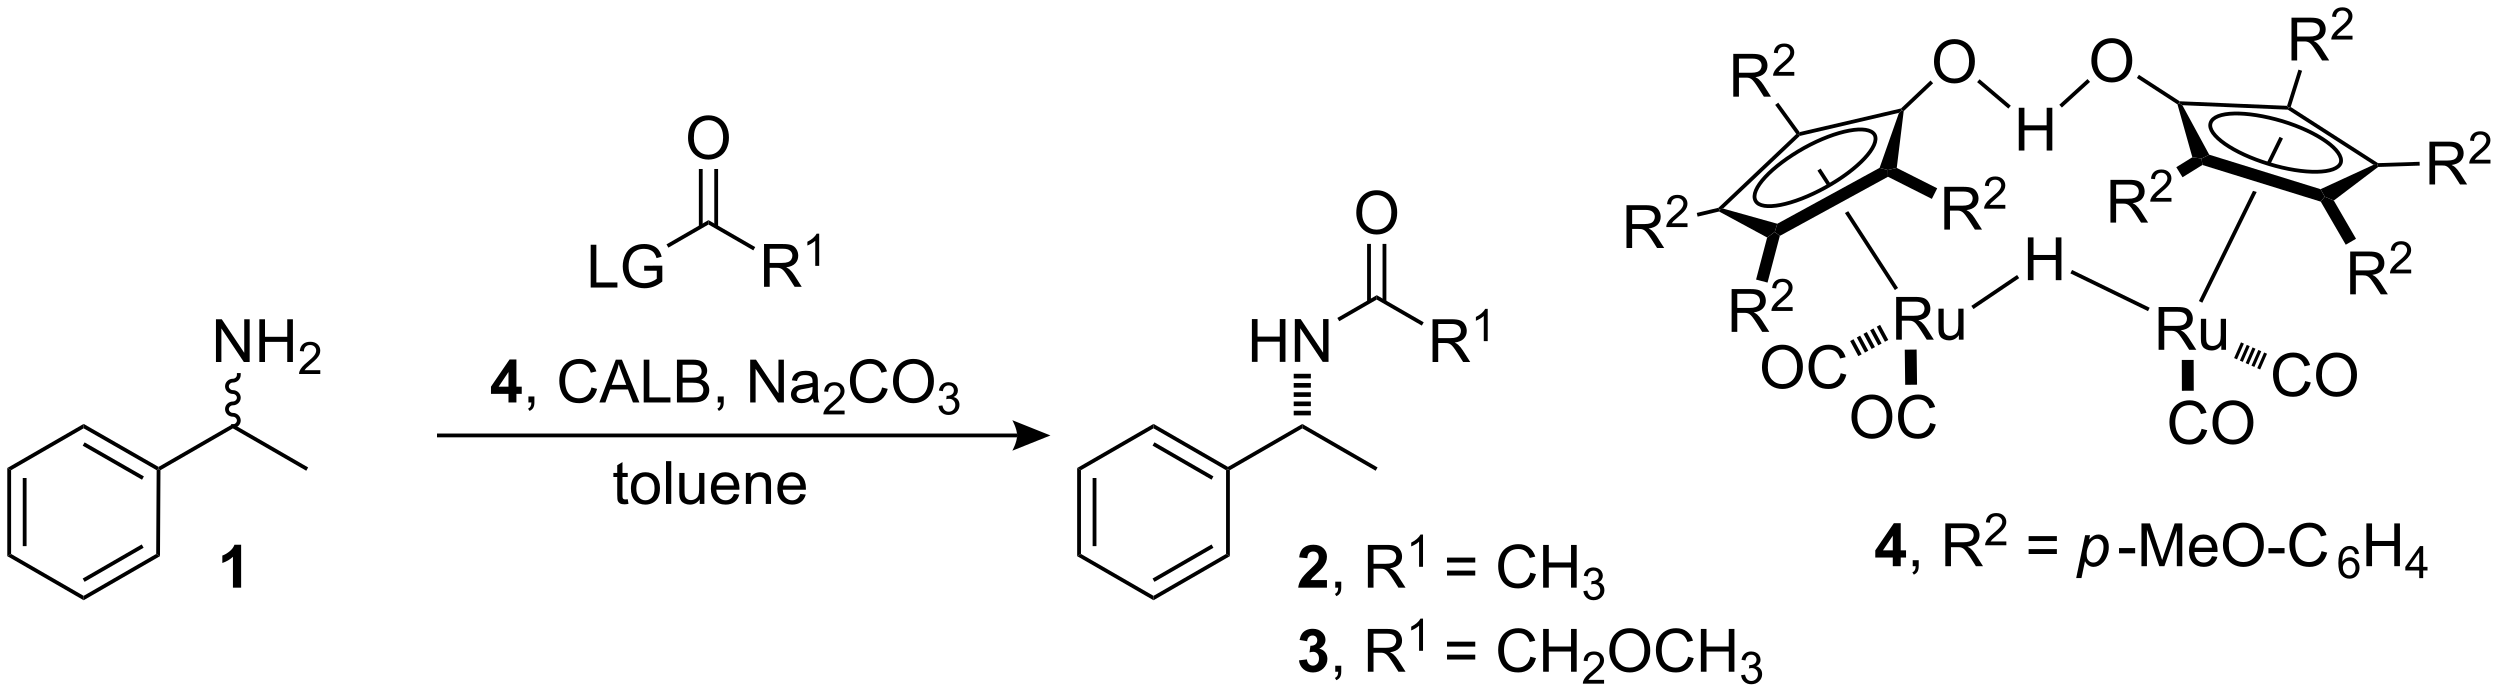 <?xml version="1.0" encoding="UTF-8"?>
<!DOCTYPE svg PUBLIC '-//W3C//DTD SVG 1.0//EN'
          'http://www.w3.org/TR/2001/REC-SVG-20010904/DTD/svg10.dtd'>
<svg stroke-dasharray="none" shape-rendering="auto" xmlns="http://www.w3.org/2000/svg" font-family="'Dialog'" text-rendering="auto" width="918" fill-opacity="1" color-interpolation="auto" color-rendering="auto" preserveAspectRatio="xMidYMid meet" font-size="12px" viewBox="0 0 918 254" fill="black" xmlns:xlink="http://www.w3.org/1999/xlink" stroke="black" image-rendering="auto" stroke-miterlimit="10" stroke-linecap="square" stroke-linejoin="miter" font-style="normal" stroke-width="1" height="254" stroke-dashoffset="0" font-weight="normal" stroke-opacity="1"
><!--Generated by the Batik Graphics2D SVG Generator--><defs id="genericDefs"
  /><g
  ><defs id="defs1"
    ><clipPath clipPathUnits="userSpaceOnUse" id="clipPath1"
      ><path d="M0.633 2.797 L344.559 2.797 L344.559 98.007 L0.633 98.007 L0.633 2.797 Z"
      /></clipPath
      ><clipPath clipPathUnits="userSpaceOnUse" id="clipPath2"
      ><path d="M102.733 314.501 L102.733 407.063 L437.096 407.063 L437.096 314.501 Z"
      /></clipPath
    ></defs
    ><g transform="scale(2.667,2.667) translate(-0.633,-2.797) matrix(1.029,0,0,1.029,-105.038,-320.698)"
    ><path d="M346.297 336.927 L345.869 337.205 L347.259 339.35 L347.259 339.35 L347.708 339.105 L347.708 339.105 L346.297 336.927 ZM349.996 342.635 L349.547 342.88 L349.547 342.88 L356.227 353.187 L356.655 352.91 L349.996 342.635 Z" stroke="none" clip-path="url(#clipPath2)"
    /></g
    ><g transform="matrix(2.743,0,0,2.743,-281.79,-862.654)"
    ><path d="M407.888 332.81 L406.207 336.231 L406.701 336.384 L406.701 336.384 L408.346 333.034 L407.888 332.81 ZM404.335 340.043 L397.093 354.792 L397.551 355.017 L404.829 340.196 L404.829 340.196 L404.335 340.043 Z" stroke="none" clip-path="url(#clipPath2)"
    /></g
    ><g transform="matrix(2.743,0,0,2.743,-281.79,-862.654)"
    ><path d="M124.211 377.437 L123.956 377.29 L123.956 376.995 L133.906 371.251 L133.906 371.84 Z" stroke="none" clip-path="url(#clipPath2)"
    /></g
    ><g transform="matrix(2.743,0,0,2.743,-281.79,-862.654)"
    ><path d="M133.906 371.84 L133.906 371.251 L143.983 377.069 L143.728 377.511 Z" stroke="none" clip-path="url(#clipPath2)"
    /></g
    ><g transform="matrix(2.743,0,0,2.743,-281.79,-862.654)"
    ><path d="M131.64 362.957 L131.64 357.23 L132.419 357.23 L135.427 361.725 L135.427 357.23 L136.153 357.23 L136.153 362.957 L135.375 362.957 L132.367 358.457 L132.367 362.957 L131.64 362.957 ZM137.449 362.957 L137.449 357.23 L138.207 357.23 L138.207 359.582 L141.183 359.582 L141.183 357.23 L141.941 357.23 L141.941 362.957 L141.183 362.957 L141.183 360.256 L138.207 360.256 L138.207 362.957 L137.449 362.957 Z" stroke="none" clip-path="url(#clipPath2)"
    /></g
    ><g transform="matrix(2.743,0,0,2.743,-281.79,-862.654)"
    ><path d="M145.607 364.049 L145.607 364.557 L142.767 364.557 Q142.761 364.365 142.83 364.189 Q142.937 363.9 143.175 363.619 Q143.416 363.338 143.867 362.969 Q144.566 362.394 144.812 362.058 Q145.058 361.723 145.058 361.424 Q145.058 361.111 144.834 360.896 Q144.611 360.68 144.25 360.68 Q143.869 360.68 143.64 360.908 Q143.412 361.137 143.41 361.541 L142.867 361.486 Q142.923 360.879 143.287 360.562 Q143.65 360.244 144.261 360.244 Q144.881 360.244 145.24 360.588 Q145.601 360.93 145.601 361.435 Q145.601 361.693 145.496 361.943 Q145.39 362.191 145.144 362.467 Q144.9 362.742 144.332 363.223 Q143.857 363.621 143.722 363.764 Q143.588 363.906 143.5 364.049 L145.607 364.049 Z" stroke="none" clip-path="url(#clipPath2)"
    /></g
    ><g transform="matrix(2.743,0,0,2.743,-281.79,-862.654)"
    ><path d="M133.906 371.8 C134.485 371.8 134.955 371.345 134.955 370.783 C134.955 370.222 134.485 369.766 133.906 369.766 C133.608 369.766 133.367 369.539 133.367 369.259 C133.367 368.979 133.608 368.752 133.906 368.753 C134.485 368.752 134.955 368.297 134.955 367.736 C134.955 367.174 134.485 366.718 133.906 366.718 C133.608 366.718 133.367 366.491 133.367 366.212 C133.367 365.932 133.608 365.705 133.906 365.705 C134.485 365.705 134.955 365.25 134.955 364.688 L134.955 364.433 L134.444 364.433 L134.444 364.688 C134.444 364.968 134.203 365.195 133.906 365.195 C133.327 365.195 132.857 365.65 132.857 366.212 C132.857 366.773 133.327 367.229 133.906 367.229 C134.203 367.229 134.444 367.456 134.444 367.736 C134.444 368.015 134.203 368.242 133.906 368.242 C133.327 368.242 132.857 368.698 132.857 369.259 C132.857 369.821 133.327 370.276 133.906 370.276 C134.203 370.276 134.444 370.503 134.444 370.783 C134.444 371.063 134.203 371.29 133.906 371.29 L133.651 371.29 L133.651 371.8 L133.906 371.8 Z" stroke="none" clip-path="url(#clipPath2)"
    /></g
    ><g transform="matrix(2.743,0,0,2.743,-281.79,-862.654)"
    ><path d="M267.37 377.437 L267.115 377.29 L267.115 376.995 L277.065 371.251 L277.065 371.84 Z" stroke="none" clip-path="url(#clipPath2)"
    /></g
    ><g transform="matrix(2.743,0,0,2.743,-281.79,-862.654)"
    ><path d="M277.065 371.84 L277.065 371.251 L287.142 377.069 L286.887 377.511 Z" stroke="none" clip-path="url(#clipPath2)"
    /></g
    ><g transform="matrix(2.743,0,0,2.743,-281.79,-862.654)"
    ><path d="M270.319 362.932 L270.319 357.205 L271.077 357.205 L271.077 359.557 L274.053 359.557 L274.053 357.205 L274.811 357.205 L274.811 362.932 L274.053 362.932 L274.053 360.231 L271.077 360.231 L271.077 362.932 L270.319 362.932 ZM276.065 362.932 L276.065 357.205 L276.844 357.205 L279.851 361.7 L279.851 357.205 L280.578 357.205 L280.578 362.932 L279.799 362.932 L276.791 358.432 L276.791 362.932 L276.065 362.932 Z" stroke="none" clip-path="url(#clipPath2)"
    /></g
    ><g transform="matrix(2.743,0,0,2.743,-281.79,-862.654)"
    ><path d="M275.916 370.099 L275.916 369.481 L278.213 369.481 L278.213 370.099 ZM275.916 368.862 L275.916 368.243 L278.213 368.243 L278.213 368.862 ZM275.916 367.624 L275.916 367.005 L278.213 367.005 L278.213 367.624 ZM275.916 366.387 L275.916 365.768 L278.213 365.768 L278.213 366.387 ZM275.916 365.149 L275.916 364.53 L278.213 364.53 L278.213 365.149 Z" stroke="none" clip-path="url(#clipPath2)"
    /></g
    ><g transform="matrix(2.743,0,0,2.743,-281.79,-862.654)"
    ><path d="M287.032 354.008 L287.032 354.597 L282.012 357.495 L281.757 357.053 Z" stroke="none" clip-path="url(#clipPath2)"
    /></g
    ><g transform="matrix(2.743,0,0,2.743,-281.79,-862.654)"
    ><path d="M294.504 362.957 L294.504 357.23 L297.043 357.23 Q297.808 357.23 298.207 357.384 Q298.605 357.537 298.842 357.928 Q299.082 358.318 299.082 358.792 Q299.082 359.402 298.686 359.821 Q298.293 360.238 297.467 360.35 Q297.769 360.496 297.925 360.636 Q298.256 360.941 298.553 361.397 L299.55 362.957 L298.597 362.957 L297.84 361.764 Q297.506 361.248 297.29 360.975 Q297.077 360.701 296.907 360.592 Q296.738 360.483 296.561 360.441 Q296.433 360.412 296.139 360.412 L295.261 360.412 L295.261 362.957 L294.504 362.957 ZM295.261 359.756 L296.889 359.756 Q297.41 359.756 297.702 359.649 Q297.996 359.542 298.147 359.305 Q298.3 359.068 298.3 358.792 Q298.3 358.386 298.004 358.126 Q297.709 357.863 297.074 357.863 L295.261 357.863 L295.261 359.756 Z" stroke="none" clip-path="url(#clipPath2)"
    /></g
    ><g transform="matrix(2.743,0,0,2.743,-281.79,-862.654)"
    ><path d="M301.887 360.157 L301.36 360.157 L301.36 356.795 Q301.168 356.977 300.86 357.159 Q300.551 357.34 300.305 357.432 L300.305 356.922 Q300.747 356.713 301.077 356.418 Q301.409 356.121 301.547 355.844 L301.887 355.844 L301.887 360.157 Z" stroke="none" clip-path="url(#clipPath2)"
    /></g
    ><g transform="matrix(2.743,0,0,2.743,-281.79,-862.654)"
    ><path d="M293.322 357.639 L293.067 358.081 L287.032 354.597 L287.032 354.008 Z" stroke="none" clip-path="url(#clipPath2)"
    /></g
    ><g transform="matrix(2.743,0,0,2.743,-281.79,-862.654)"
    ><path d="M284.295 343 Q284.295 341.572 285.06 340.768 Q285.826 339.96 287.037 339.96 Q287.829 339.96 288.464 340.341 Q289.102 340.718 289.435 341.395 Q289.771 342.072 289.771 342.932 Q289.771 343.804 289.42 344.492 Q289.068 345.179 288.422 345.533 Q287.779 345.887 287.032 345.887 Q286.224 345.887 285.586 345.497 Q284.951 345.104 284.623 344.429 Q284.295 343.752 284.295 343 ZM285.076 343.01 Q285.076 344.046 285.631 344.643 Q286.188 345.236 287.029 345.236 Q287.883 345.236 288.435 344.635 Q288.99 344.033 288.99 342.929 Q288.99 342.229 288.753 341.708 Q288.516 341.187 288.06 340.901 Q287.607 340.611 287.039 340.611 Q286.235 340.611 285.654 341.166 Q285.076 341.718 285.076 343.01 Z" stroke="none" clip-path="url(#clipPath2)"
    /></g
    ><g transform="matrix(2.743,0,0,2.743,-281.79,-862.654)"
    ><path d="M288.321 354.899 L288.321 347.144 L287.81 347.144 L287.81 354.899 ZM286.253 354.899 L286.253 347.144 L285.743 347.144 L285.743 354.899 Z" stroke="none" clip-path="url(#clipPath2)"
    /></g
    ><g transform="matrix(2.743,0,0,2.743,-281.79,-862.654)"
    ><path d="M186.764 381.322 L186.866 381.944 Q186.569 382.006 186.334 382.006 Q185.952 382.006 185.741 381.887 Q185.53 381.764 185.444 381.566 Q185.358 381.368 185.358 380.736 L185.358 378.35 L184.842 378.35 L184.842 377.803 L185.358 377.803 L185.358 376.775 L186.059 376.353 L186.059 377.803 L186.764 377.803 L186.764 378.35 L186.059 378.35 L186.059 380.775 Q186.059 381.077 186.095 381.163 Q186.131 381.249 186.215 381.301 Q186.301 381.35 186.457 381.35 Q186.574 381.35 186.764 381.322 ZM187.19 379.876 Q187.19 378.725 187.831 378.17 Q188.367 377.709 189.135 377.709 Q189.992 377.709 190.534 378.269 Q191.078 378.829 191.078 379.819 Q191.078 380.618 190.836 381.079 Q190.596 381.538 190.138 381.793 Q189.68 382.045 189.135 382.045 Q188.266 382.045 187.726 381.488 Q187.19 380.928 187.19 379.876 ZM187.914 379.876 Q187.914 380.673 188.26 381.072 Q188.609 381.467 189.135 381.467 Q189.659 381.467 190.005 381.069 Q190.354 380.67 190.354 379.853 Q190.354 379.084 190.005 378.689 Q189.656 378.29 189.135 378.29 Q188.609 378.29 188.26 378.686 Q187.914 379.079 187.914 379.876 ZM191.887 381.952 L191.887 376.225 L192.59 376.225 L192.59 381.952 L191.887 381.952 ZM196.398 381.952 L196.398 381.342 Q195.914 382.045 195.081 382.045 Q194.713 382.045 194.396 381.905 Q194.078 381.764 193.922 381.551 Q193.768 381.337 193.706 381.03 Q193.664 380.822 193.664 380.374 L193.664 377.803 L194.367 377.803 L194.367 380.103 Q194.367 380.655 194.409 380.845 Q194.476 381.124 194.69 381.282 Q194.906 381.439 195.221 381.439 Q195.539 381.439 195.815 381.277 Q196.094 381.116 196.208 380.837 Q196.323 380.556 196.323 380.025 L196.323 377.803 L197.026 377.803 L197.026 381.952 L196.398 381.952 ZM200.967 380.616 L201.694 380.704 Q201.522 381.342 201.056 381.694 Q200.592 382.045 199.871 382.045 Q198.959 382.045 198.426 381.486 Q197.894 380.923 197.894 379.913 Q197.894 378.866 198.434 378.288 Q198.972 377.709 199.832 377.709 Q200.663 377.709 201.189 378.277 Q201.717 378.842 201.717 379.868 Q201.717 379.931 201.715 380.056 L198.621 380.056 Q198.66 380.741 199.006 381.105 Q199.355 381.467 199.874 381.467 Q200.262 381.467 200.535 381.264 Q200.809 381.061 200.967 380.616 ZM198.66 379.478 L200.975 379.478 Q200.928 378.954 200.709 378.694 Q200.374 378.288 199.84 378.288 Q199.355 378.288 199.025 378.613 Q198.694 378.936 198.66 379.478 ZM202.578 381.952 L202.578 377.803 L203.211 377.803 L203.211 378.392 Q203.667 377.709 204.531 377.709 Q204.906 377.709 205.219 377.845 Q205.534 377.978 205.69 378.197 Q205.846 378.415 205.909 378.717 Q205.948 378.913 205.948 379.4 L205.948 381.952 L205.245 381.952 L205.245 379.428 Q205.245 378.999 205.161 378.785 Q205.081 378.572 204.872 378.447 Q204.664 378.319 204.383 378.319 Q203.932 378.319 203.607 378.605 Q203.281 378.889 203.281 379.686 L203.281 381.952 L202.578 381.952 ZM209.866 380.616 L210.592 380.704 Q210.421 381.342 209.954 381.694 Q209.491 382.045 208.769 382.045 Q207.858 382.045 207.324 381.486 Q206.793 380.923 206.793 379.913 Q206.793 378.866 207.332 378.288 Q207.871 377.709 208.73 377.709 Q209.561 377.709 210.087 378.277 Q210.616 378.842 210.616 379.868 Q210.616 379.931 210.613 380.056 L207.519 380.056 Q207.559 380.741 207.905 381.105 Q208.254 381.467 208.772 381.467 Q209.16 381.467 209.434 381.264 Q209.707 381.061 209.866 380.616 ZM207.559 379.478 L209.874 379.478 Q209.827 378.954 209.608 378.694 Q209.272 378.288 208.738 378.288 Q208.254 378.288 207.923 378.613 Q207.592 378.936 207.559 379.478 Z" stroke="none" clip-path="url(#clipPath2)"
    /></g
    ><g transform="matrix(2.743,0,0,2.743,-281.79,-862.654)"
    ><path d="M170.8 368.368 L170.8 367.215 L168.456 367.215 L168.456 366.254 L170.941 362.618 L171.863 362.618 L171.863 366.251 L172.574 366.251 L172.574 367.215 L171.863 367.215 L171.863 368.368 L170.8 368.368 ZM170.8 366.251 L170.8 364.293 L169.485 366.251 L170.8 366.251 Z" stroke="none" clip-path="url(#clipPath2)"
    /></g
    ><g transform="matrix(2.743,0,0,2.743,-281.79,-862.654)"
    ><path d="M173.468 368.368 L173.468 367.566 L174.27 367.566 L174.27 368.368 Q174.27 368.811 174.114 369.082 Q173.958 369.353 173.617 369.501 L173.421 369.202 Q173.645 369.103 173.749 368.913 Q173.856 368.725 173.867 368.368 L173.468 368.368 ZM181.906 366.361 L182.663 366.551 Q182.427 367.486 181.807 367.978 Q181.187 368.467 180.294 368.467 Q179.367 368.467 178.786 368.09 Q178.208 367.712 177.903 366.998 Q177.601 366.282 177.601 365.462 Q177.601 364.566 177.942 363.902 Q178.286 363.236 178.916 362.889 Q179.546 362.543 180.304 362.543 Q181.163 362.543 181.749 362.98 Q182.335 363.418 182.567 364.212 L181.82 364.387 Q181.622 363.762 181.242 363.478 Q180.864 363.191 180.288 363.191 Q179.63 363.191 179.184 363.509 Q178.742 363.824 178.562 364.358 Q178.382 364.892 178.382 365.457 Q178.382 366.189 178.596 366.733 Q178.809 367.277 179.257 367.548 Q179.708 367.816 180.231 367.816 Q180.867 367.816 181.307 367.449 Q181.749 367.082 181.906 366.361 ZM182.967 368.368 L185.167 362.642 L185.985 362.642 L188.329 368.368 L187.464 368.368 L186.798 366.634 L184.402 366.634 L183.774 368.368 L182.967 368.368 ZM184.62 366.017 L186.563 366.017 L185.964 364.431 Q185.691 363.707 185.558 363.243 Q185.449 363.793 185.251 364.337 L184.62 366.017 ZM188.902 368.368 L188.902 362.642 L189.66 362.642 L189.66 367.691 L192.48 367.691 L192.48 368.368 L188.902 368.368 ZM193.351 368.368 L193.351 362.642 L195.499 362.642 Q196.156 362.642 196.552 362.816 Q196.95 362.988 197.174 363.35 Q197.398 363.712 197.398 364.105 Q197.398 364.472 197.197 364.798 Q196.999 365.121 196.598 365.321 Q197.117 365.472 197.395 365.84 Q197.677 366.207 197.677 366.707 Q197.677 367.111 197.505 367.457 Q197.335 367.801 197.085 367.988 Q196.835 368.176 196.458 368.272 Q196.083 368.368 195.536 368.368 L193.351 368.368 ZM194.109 365.048 L195.348 365.048 Q195.851 365.048 196.07 364.98 Q196.359 364.894 196.505 364.696 Q196.653 364.496 196.653 364.196 Q196.653 363.91 196.515 363.694 Q196.38 363.478 196.124 363.397 Q195.872 363.316 195.255 363.316 L194.109 363.316 L194.109 365.048 ZM194.109 367.691 L195.536 367.691 Q195.903 367.691 196.052 367.665 Q196.312 367.618 196.486 367.509 Q196.663 367.399 196.775 367.191 Q196.89 366.98 196.89 366.707 Q196.89 366.387 196.726 366.152 Q196.562 365.915 196.27 365.819 Q195.981 365.722 195.434 365.722 L194.109 365.722 L194.109 367.691 ZM198.812 368.368 L198.812 367.566 L199.614 367.566 L199.614 368.368 Q199.614 368.811 199.458 369.082 Q199.302 369.353 198.96 369.501 L198.765 369.202 Q198.989 369.103 199.093 368.913 Q199.2 368.725 199.21 368.368 L198.812 368.368 ZM203.156 368.368 L203.156 362.642 L203.934 362.642 L206.942 367.137 L206.942 362.642 L207.669 362.642 L207.669 368.368 L206.89 368.368 L203.882 363.868 L203.882 368.368 L203.156 368.368 ZM211.558 367.855 Q211.167 368.189 210.805 368.327 Q210.446 368.462 210.032 368.462 Q209.347 368.462 208.98 368.129 Q208.613 367.793 208.613 367.274 Q208.613 366.97 208.751 366.717 Q208.891 366.465 209.115 366.314 Q209.339 366.16 209.62 366.082 Q209.829 366.027 210.245 365.978 Q211.097 365.876 211.501 365.736 Q211.503 365.59 211.503 365.551 Q211.503 365.121 211.305 364.946 Q211.035 364.707 210.503 364.707 Q210.008 364.707 209.772 364.881 Q209.535 365.056 209.423 365.496 L208.735 365.402 Q208.829 364.962 209.042 364.691 Q209.258 364.418 209.665 364.272 Q210.071 364.126 210.605 364.126 Q211.136 364.126 211.467 364.251 Q211.8 364.376 211.956 364.566 Q212.113 364.754 212.175 365.043 Q212.212 365.222 212.212 365.691 L212.212 366.629 Q212.212 367.611 212.256 367.871 Q212.3 368.129 212.433 368.368 L211.699 368.368 Q211.589 368.149 211.558 367.855 ZM211.501 366.285 Q211.118 366.441 210.352 366.551 Q209.917 366.613 209.738 366.691 Q209.558 366.769 209.459 366.92 Q209.363 367.071 209.363 367.254 Q209.363 367.535 209.576 367.722 Q209.79 367.91 210.199 367.91 Q210.605 367.91 210.92 367.733 Q211.238 367.556 211.386 367.246 Q211.501 367.009 211.501 366.543 L211.501 366.285 Z" stroke="none" clip-path="url(#clipPath2)"
    /></g
    ><g transform="matrix(2.743,0,0,2.743,-281.79,-862.654)"
    ><path d="M215.794 369.461 L215.794 369.968 L212.954 369.968 Q212.949 369.777 213.017 369.601 Q213.124 369.312 213.363 369.031 Q213.603 368.75 214.054 368.38 Q214.753 367.806 214.999 367.47 Q215.245 367.134 215.245 366.836 Q215.245 366.523 215.021 366.308 Q214.798 366.091 214.437 366.091 Q214.056 366.091 213.827 366.32 Q213.599 366.548 213.597 366.953 L213.054 366.898 Q213.111 366.291 213.474 365.974 Q213.837 365.656 214.449 365.656 Q215.068 365.656 215.427 366 Q215.788 366.341 215.788 366.847 Q215.788 367.105 215.683 367.355 Q215.577 367.603 215.331 367.879 Q215.087 368.154 214.519 368.634 Q214.044 369.033 213.91 369.175 Q213.775 369.318 213.687 369.461 L215.794 369.461 Z" stroke="none" clip-path="url(#clipPath2)"
    /></g
    ><g transform="matrix(2.743,0,0,2.743,-281.79,-862.654)"
    ><path d="M220.813 366.361 L221.571 366.551 Q221.334 367.486 220.714 367.978 Q220.094 368.467 219.201 368.467 Q218.274 368.467 217.693 368.09 Q217.115 367.712 216.81 366.998 Q216.508 366.282 216.508 365.462 Q216.508 364.566 216.849 363.902 Q217.193 363.236 217.823 362.889 Q218.453 362.543 219.211 362.543 Q220.071 362.543 220.657 362.98 Q221.243 363.418 221.474 364.212 L220.727 364.387 Q220.529 363.762 220.149 363.478 Q219.771 363.191 219.196 363.191 Q218.537 363.191 218.091 363.509 Q217.649 363.824 217.469 364.358 Q217.289 364.892 217.289 365.457 Q217.289 366.189 217.503 366.733 Q217.716 367.277 218.164 367.548 Q218.615 367.816 219.138 367.816 Q219.774 367.816 220.214 367.449 Q220.657 367.082 220.813 366.361 ZM222.275 365.579 Q222.275 364.152 223.041 363.347 Q223.806 362.54 225.017 362.54 Q225.809 362.54 226.444 362.92 Q227.082 363.298 227.416 363.975 Q227.752 364.652 227.752 365.512 Q227.752 366.384 227.4 367.071 Q227.048 367.759 226.403 368.113 Q225.759 368.467 225.012 368.467 Q224.205 368.467 223.567 368.077 Q222.931 367.683 222.603 367.009 Q222.275 366.332 222.275 365.579 ZM223.056 365.59 Q223.056 366.626 223.611 367.222 Q224.168 367.816 225.009 367.816 Q225.864 367.816 226.416 367.215 Q226.97 366.613 226.97 365.509 Q226.97 364.808 226.733 364.288 Q226.496 363.767 226.041 363.48 Q225.588 363.191 225.02 363.191 Q224.215 363.191 223.634 363.746 Q223.056 364.298 223.056 365.59 Z" stroke="none" clip-path="url(#clipPath2)"
    /></g
    ><g transform="matrix(2.743,0,0,2.743,-281.79,-862.654)"
    ><path d="M228.362 368.834 L228.889 368.763 Q228.981 369.213 229.198 369.41 Q229.416 369.607 229.731 369.607 Q230.102 369.607 230.358 369.349 Q230.616 369.091 230.616 368.711 Q230.616 368.347 230.377 368.113 Q230.141 367.877 229.774 367.877 Q229.625 367.877 229.403 367.935 L229.461 367.472 Q229.514 367.478 229.545 367.478 Q229.883 367.478 230.153 367.302 Q230.422 367.127 230.422 366.759 Q230.422 366.47 230.225 366.281 Q230.03 366.089 229.719 366.089 Q229.411 366.089 229.205 366.283 Q229 366.476 228.942 366.863 L228.414 366.769 Q228.512 366.238 228.854 365.947 Q229.198 365.656 229.707 365.656 Q230.059 365.656 230.354 365.806 Q230.651 365.957 230.807 366.218 Q230.963 366.478 230.963 366.771 Q230.963 367.05 230.813 367.279 Q230.664 367.507 230.371 367.642 Q230.752 367.73 230.963 368.007 Q231.174 368.283 231.174 368.699 Q231.174 369.261 230.764 369.654 Q230.354 370.045 229.727 370.045 Q229.162 370.045 228.787 369.709 Q228.414 369.371 228.362 368.834 Z" stroke="none" clip-path="url(#clipPath2)"
    /></g
    ><g transform="matrix(2.743,0,0,2.743,-281.79,-862.654)"
    ><path d="M332.864 342.808 L332.897 342.537 L333.398 342.414 L340.655 344.446 L340.313 345.538 L339.295 346.287 Z" stroke="none" clip-path="url(#clipPath2)"
    /></g
    ><g transform="matrix(2.743,0,0,2.743,-281.79,-862.654)"
    ><path d="M340.993 346.07 L340.313 345.538 L340.655 344.446 L354.349 336.961 L355.457 337.26 L355.471 338.156 Z" stroke="none" clip-path="url(#clipPath2)"
    /></g
    ><g transform="matrix(2.743,0,0,2.743,-281.79,-862.654)"
    ><path d="M356.645 336.97 L355.457 337.26 L354.349 336.961 L356.942 329.598 L357.336 329.244 L357.576 329.368 Z" stroke="none" clip-path="url(#clipPath2)"
    /></g
    ><g transform="matrix(2.743,0,0,2.743,-281.79,-862.654)"
    ><path d="M357.211 329.011 L357.336 329.244 L356.942 329.598 L343.661 332.694 L343.536 332.462 L343.642 332.175 Z" stroke="none" clip-path="url(#clipPath2)"
    /></g
    ><g transform="matrix(2.743,0,0,2.743,-281.79,-862.654)"
    ><path d="M333.398 342.414 L332.897 342.537 L332.771 342.305 L343.197 332.43 L343.536 332.462 L343.661 332.694 Z" stroke="none" clip-path="url(#clipPath2)"
    /></g
    ><g stroke-width="0.51" transform="matrix(2.743,0,0,2.743,-281.79,-862.654)"
    ><path fill="none" d="M347.12 339.572 C351.494 337.162 354.452 333.991 353.684 332.541 C352.83 331.11 348.599 331.887 344.246 334.297 C339.848 336.771 336.914 339.878 337.745 341.373 C338.534 342.824 342.744 342.003 347.12 339.572" clip-path="url(#clipPath2)"
    /></g
    ><g transform="matrix(2.743,0,0,2.743,-281.79,-862.654)"
    ><path d="M394.224 328.464 L394.442 328.301 L394.879 328.575 L398.473 335.2 L397.45 335.714 L396.215 335.545 Z" stroke="none" clip-path="url(#clipPath2)"
    /></g
    ><g transform="matrix(2.743,0,0,2.743,-281.79,-862.654)"
    ><path d="M397.561 336.579 L397.45 335.714 L398.473 335.2 L413.379 339.819 L413.936 340.822 L413.405 341.489 Z" stroke="none" clip-path="url(#clipPath2)"
    /></g
    ><g transform="matrix(2.743,0,0,2.743,-281.79,-862.654)"
    ><path d="M415.152 341.337 L413.936 340.822 L413.379 339.819 L420.471 336.555 L420.998 336.591 L421.085 336.844 Z" stroke="none" clip-path="url(#clipPath2)"
    /></g
    ><g transform="matrix(2.743,0,0,2.743,-281.79,-862.654)"
    ><path d="M421.07 336.334 L420.998 336.591 L420.471 336.555 L409.001 329.176 L409.081 328.924 L409.383 328.815 Z" stroke="none" clip-path="url(#clipPath2)"
    /></g
    ><g transform="matrix(2.743,0,0,2.743,-281.79,-862.654)"
    ><path d="M394.879 328.575 L394.442 328.301 L394.522 328.049 L408.897 328.661 L409.081 328.924 L409.001 329.176 Z" stroke="none" clip-path="url(#clipPath2)"
    /></g
    ><g stroke-width="0.51" transform="matrix(2.743,0,0,2.743,-281.79,-862.654)"
    ><path fill="none" d="M406.472 336.447 C411.247 337.91 415.583 337.825 416.089 336.265 C416.522 334.655 413.019 332.159 408.258 330.712 C403.421 329.277 399.148 329.334 398.653 330.971 C398.161 332.547 401.681 334.998 406.472 336.447" clip-path="url(#clipPath2)"
    /></g
    ><g transform="matrix(2.743,0,0,2.743,-281.79,-862.654)"
    ><path d="M361.63 322.771 Q361.63 321.344 362.395 320.539 Q363.161 319.732 364.372 319.732 Q365.164 319.732 365.799 320.112 Q366.437 320.49 366.77 321.167 Q367.106 321.844 367.106 322.703 Q367.106 323.576 366.755 324.263 Q366.403 324.951 365.757 325.305 Q365.114 325.659 364.367 325.659 Q363.559 325.659 362.921 325.269 Q362.286 324.875 361.958 324.201 Q361.63 323.524 361.63 322.771 ZM362.411 322.782 Q362.411 323.818 362.966 324.414 Q363.523 325.008 364.364 325.008 Q365.218 325.008 365.77 324.407 Q366.325 323.805 366.325 322.701 Q366.325 322 366.088 321.479 Q365.851 320.959 365.395 320.672 Q364.942 320.383 364.375 320.383 Q363.57 320.383 362.989 320.938 Q362.411 321.49 362.411 322.782 Z" stroke="none" clip-path="url(#clipPath2)"
    /></g
    ><g transform="matrix(2.743,0,0,2.743,-281.79,-862.654)"
    ><path d="M357.576 329.368 L357.336 329.244 L357.211 329.011 L361.161 325.27 L361.512 325.64 Z" stroke="none" clip-path="url(#clipPath2)"
    /></g
    ><g transform="matrix(2.743,0,0,2.743,-281.79,-862.654)"
    ><path d="M334.761 327.432 L334.761 321.705 L337.3 321.705 Q338.066 321.705 338.464 321.859 Q338.863 322.012 339.1 322.403 Q339.339 322.794 339.339 323.267 Q339.339 323.877 338.944 324.296 Q338.55 324.713 337.725 324.825 Q338.027 324.971 338.183 325.111 Q338.514 325.416 338.811 325.872 L339.808 327.432 L338.855 327.432 L338.097 326.239 Q337.764 325.723 337.548 325.45 Q337.334 325.176 337.165 325.067 Q336.996 324.958 336.819 324.916 Q336.691 324.887 336.397 324.887 L335.519 324.887 L335.519 327.432 L334.761 327.432 ZM335.519 324.231 L337.147 324.231 Q337.668 324.231 337.959 324.124 Q338.254 324.017 338.405 323.781 Q338.558 323.544 338.558 323.267 Q338.558 322.861 338.261 322.601 Q337.967 322.338 337.332 322.338 L335.519 322.338 L335.519 324.231 Z" stroke="none" clip-path="url(#clipPath2)"
    /></g
    ><g transform="matrix(2.743,0,0,2.743,-281.79,-862.654)"
    ><path d="M342.93 324.124 L342.93 324.632 L340.09 324.632 Q340.084 324.44 340.153 324.264 Q340.26 323.975 340.498 323.694 Q340.739 323.413 341.19 323.044 Q341.889 322.469 342.135 322.134 Q342.381 321.798 342.381 321.499 Q342.381 321.186 342.157 320.971 Q341.934 320.755 341.573 320.755 Q341.192 320.755 340.963 320.983 Q340.735 321.212 340.733 321.616 L340.19 321.561 Q340.246 320.954 340.61 320.637 Q340.973 320.319 341.584 320.319 Q342.203 320.319 342.563 320.663 Q342.924 321.005 342.924 321.51 Q342.924 321.768 342.819 322.018 Q342.713 322.266 342.467 322.542 Q342.223 322.817 341.655 323.298 Q341.18 323.696 341.045 323.839 Q340.911 323.981 340.823 324.124 L342.93 324.124 Z" stroke="none" clip-path="url(#clipPath2)"
    /></g
    ><g transform="matrix(2.743,0,0,2.743,-281.79,-862.654)"
    ><path d="M343.642 332.175 L343.536 332.462 L343.197 332.43 L340.371 328.539 L340.784 328.239 Z" stroke="none" clip-path="url(#clipPath2)"
    /></g
    ><g transform="matrix(2.743,0,0,2.743,-281.79,-862.654)"
    ><path d="M320.464 347.689 L320.464 341.962 L323.003 341.962 Q323.769 341.962 324.168 342.116 Q324.566 342.269 324.803 342.66 Q325.043 343.051 325.043 343.525 Q325.043 344.134 324.647 344.553 Q324.253 344.97 323.428 345.082 Q323.73 345.228 323.886 345.368 Q324.217 345.673 324.514 346.129 L325.511 347.689 L324.558 347.689 L323.8 346.496 Q323.467 345.98 323.251 345.707 Q323.037 345.433 322.868 345.324 Q322.699 345.215 322.522 345.173 Q322.394 345.144 322.1 345.144 L321.222 345.144 L321.222 347.689 L320.464 347.689 ZM321.222 344.488 L322.85 344.488 Q323.371 344.488 323.662 344.381 Q323.957 344.275 324.108 344.038 Q324.261 343.801 324.261 343.525 Q324.261 343.118 323.964 342.858 Q323.67 342.595 323.035 342.595 L321.222 342.595 L321.222 344.488 Z" stroke="none" clip-path="url(#clipPath2)"
    /></g
    ><g transform="matrix(2.743,0,0,2.743,-281.79,-862.654)"
    ><path d="M328.633 344.381 L328.633 344.889 L325.793 344.889 Q325.787 344.697 325.856 344.522 Q325.963 344.233 326.201 343.951 Q326.442 343.67 326.893 343.301 Q327.592 342.727 327.838 342.391 Q328.084 342.055 328.084 341.756 Q328.084 341.443 327.86 341.228 Q327.637 341.012 327.276 341.012 Q326.895 341.012 326.666 341.24 Q326.438 341.469 326.436 341.873 L325.893 341.818 Q325.95 341.211 326.313 340.895 Q326.676 340.576 327.287 340.576 Q327.906 340.576 328.266 340.92 Q328.627 341.262 328.627 341.768 Q328.627 342.025 328.522 342.275 Q328.416 342.524 328.17 342.799 Q327.926 343.074 327.358 343.555 Q326.883 343.953 326.748 344.096 Q326.614 344.238 326.526 344.381 L328.633 344.381 Z" stroke="none" clip-path="url(#clipPath2)"
    /></g
    ><g transform="matrix(2.743,0,0,2.743,-281.79,-862.654)"
    ><path d="M332.771 342.305 L332.897 342.537 L332.864 342.808 L329.99 343.494 L329.872 342.998 Z" stroke="none" clip-path="url(#clipPath2)"
    /></g
    ><g transform="matrix(2.743,0,0,2.743,-281.79,-862.654)"
    ><path d="M334.539 358.919 L334.539 353.192 L337.078 353.192 Q337.844 353.192 338.242 353.346 Q338.641 353.499 338.878 353.89 Q339.117 354.281 339.117 354.755 Q339.117 355.364 338.721 355.783 Q338.328 356.2 337.503 356.312 Q337.805 356.458 337.961 356.598 Q338.292 356.903 338.589 357.359 L339.586 358.919 L338.633 358.919 L337.875 357.726 Q337.542 357.21 337.325 356.937 Q337.112 356.663 336.943 356.554 Q336.773 356.445 336.596 356.403 Q336.469 356.374 336.174 356.374 L335.297 356.374 L335.297 358.919 L334.539 358.919 ZM335.297 355.718 L336.924 355.718 Q337.445 355.718 337.737 355.611 Q338.031 355.505 338.182 355.268 Q338.336 355.031 338.336 354.755 Q338.336 354.348 338.039 354.088 Q337.745 353.825 337.109 353.825 L335.297 353.825 L335.297 355.718 Z" stroke="none" clip-path="url(#clipPath2)"
    /></g
    ><g transform="matrix(2.743,0,0,2.743,-281.79,-862.654)"
    ><path d="M342.708 355.611 L342.708 356.119 L339.868 356.119 Q339.862 355.927 339.93 355.752 Q340.038 355.462 340.276 355.181 Q340.516 354.9 340.967 354.531 Q341.667 353.957 341.913 353.621 Q342.159 353.285 342.159 352.986 Q342.159 352.673 341.934 352.459 Q341.712 352.242 341.35 352.242 Q340.969 352.242 340.741 352.47 Q340.512 352.699 340.51 353.103 L339.967 353.048 Q340.024 352.441 340.387 352.125 Q340.75 351.806 341.362 351.806 Q341.981 351.806 342.34 352.15 Q342.702 352.492 342.702 352.998 Q342.702 353.255 342.596 353.505 Q342.491 353.753 342.245 354.029 Q342 354.304 341.432 354.785 Q340.958 355.183 340.823 355.326 Q340.688 355.468 340.6 355.611 L342.708 355.611 Z" stroke="none" clip-path="url(#clipPath2)"
    /></g
    ><g transform="matrix(2.743,0,0,2.743,-281.79,-862.654)"
    ><path d="M339.295 346.287 L340.313 345.538 L340.993 346.07 L339.347 352.323 L337.812 351.919 Z" stroke="none" clip-path="url(#clipPath2)"
    /></g
    ><g transform="matrix(2.743,0,0,2.743,-281.79,-862.654)"
    ><path d="M385.252 344.293 L385.252 338.567 L387.791 338.567 Q388.557 338.567 388.955 338.721 Q389.354 338.874 389.591 339.265 Q389.83 339.656 389.83 340.129 Q389.83 340.739 389.435 341.158 Q389.041 341.575 388.216 341.687 Q388.518 341.833 388.674 341.973 Q389.005 342.278 389.302 342.734 L390.299 344.293 L389.346 344.293 L388.588 343.101 Q388.255 342.585 388.039 342.312 Q387.825 342.038 387.656 341.929 Q387.487 341.82 387.31 341.778 Q387.182 341.749 386.888 341.749 L386.01 341.749 L386.01 344.293 L385.252 344.293 ZM386.01 341.093 L387.638 341.093 Q388.159 341.093 388.45 340.986 Q388.745 340.879 388.896 340.642 Q389.049 340.406 389.049 340.129 Q389.049 339.723 388.752 339.463 Q388.458 339.2 387.823 339.2 L386.01 339.2 L386.01 341.093 Z" stroke="none" clip-path="url(#clipPath2)"
    /></g
    ><g transform="matrix(2.743,0,0,2.743,-281.79,-862.654)"
    ><path d="M393.421 340.986 L393.421 341.493 L390.581 341.493 Q390.575 341.302 390.644 341.126 Q390.751 340.837 390.989 340.556 Q391.23 340.275 391.681 339.906 Q392.38 339.331 392.626 338.995 Q392.872 338.659 392.872 338.361 Q392.872 338.048 392.648 337.833 Q392.425 337.616 392.064 337.616 Q391.683 337.616 391.454 337.845 Q391.226 338.074 391.224 338.478 L390.681 338.423 Q390.737 337.816 391.101 337.499 Q391.464 337.181 392.075 337.181 Q392.694 337.181 393.054 337.525 Q393.415 337.866 393.415 338.372 Q393.415 338.63 393.31 338.88 Q393.204 339.128 392.958 339.404 Q392.714 339.679 392.146 340.159 Q391.671 340.558 391.536 340.7 Q391.401 340.843 391.314 340.986 L393.421 340.986 Z" stroke="none" clip-path="url(#clipPath2)"
    /></g
    ><g transform="matrix(2.743,0,0,2.743,-281.79,-862.654)"
    ><path d="M396.215 335.545 L397.45 335.714 L397.561 336.579 L394.901 338.224 L394.066 336.874 Z" stroke="none" clip-path="url(#clipPath2)"
    /></g
    ><g transform="matrix(2.743,0,0,2.743,-281.79,-862.654)"
    ><path d="M417.345 353.894 L417.345 348.167 L419.884 348.167 Q420.649 348.167 421.048 348.321 Q421.446 348.475 421.683 348.865 Q421.923 349.256 421.923 349.73 Q421.923 350.339 421.527 350.759 Q421.134 351.175 420.308 351.287 Q420.61 351.433 420.767 351.574 Q421.097 351.878 421.394 352.334 L422.392 353.894 L421.438 353.894 L420.68 352.701 Q420.347 352.185 420.131 351.912 Q419.918 351.639 419.748 351.529 Q419.579 351.42 419.402 351.378 Q419.274 351.35 418.98 351.35 L418.102 351.35 L418.102 353.894 L417.345 353.894 ZM418.102 350.693 L419.73 350.693 Q420.251 350.693 420.543 350.587 Q420.837 350.48 420.988 350.243 Q421.142 350.006 421.142 349.73 Q421.142 349.324 420.845 349.063 Q420.55 348.8 419.915 348.8 L418.102 348.8 L418.102 350.693 Z" stroke="none" clip-path="url(#clipPath2)"
    /></g
    ><g transform="matrix(2.743,0,0,2.743,-281.79,-862.654)"
    ><path d="M425.513 350.586 L425.513 351.094 L422.673 351.094 Q422.668 350.902 422.736 350.727 Q422.843 350.438 423.082 350.156 Q423.322 349.875 423.773 349.506 Q424.472 348.932 424.718 348.596 Q424.964 348.26 424.964 347.961 Q424.964 347.649 424.74 347.434 Q424.517 347.217 424.156 347.217 Q423.775 347.217 423.546 347.445 Q423.318 347.674 423.316 348.078 L422.773 348.024 Q422.83 347.416 423.193 347.1 Q423.556 346.781 424.168 346.781 Q424.787 346.781 425.146 347.125 Q425.507 347.467 425.507 347.973 Q425.507 348.231 425.402 348.481 Q425.296 348.729 425.05 349.004 Q424.806 349.279 424.238 349.76 Q423.763 350.158 423.628 350.301 Q423.494 350.443 423.406 350.586 L425.513 350.586 Z" stroke="none" clip-path="url(#clipPath2)"
    /></g
    ><g transform="matrix(2.743,0,0,2.743,-281.79,-862.654)"
    ><path d="M413.405 341.489 L413.936 340.822 L415.152 341.337 L418.124 346.457 L416.751 347.254 Z" stroke="none" clip-path="url(#clipPath2)"
    /></g
    ><g transform="matrix(2.743,0,0,2.743,-281.79,-862.654)"
    ><path d="M363.012 345.228 L363.012 339.501 L365.551 339.501 Q366.316 339.501 366.715 339.655 Q367.113 339.808 367.35 340.199 Q367.59 340.59 367.59 341.063 Q367.59 341.673 367.194 342.092 Q366.801 342.509 365.975 342.621 Q366.277 342.767 366.434 342.907 Q366.764 343.212 367.061 343.668 L368.059 345.228 L367.106 345.228 L366.348 344.035 Q366.014 343.519 365.798 343.246 Q365.585 342.972 365.415 342.863 Q365.246 342.754 365.069 342.712 Q364.941 342.683 364.647 342.683 L363.769 342.683 L363.769 345.228 L363.012 345.228 ZM363.769 342.027 L365.397 342.027 Q365.918 342.027 366.21 341.92 Q366.504 341.813 366.655 341.577 Q366.809 341.34 366.809 341.063 Q366.809 340.657 366.512 340.397 Q366.217 340.134 365.582 340.134 L363.769 340.134 L363.769 342.027 Z" stroke="none" clip-path="url(#clipPath2)"
    /></g
    ><g transform="matrix(2.743,0,0,2.743,-281.79,-862.654)"
    ><path d="M371.18 341.92 L371.18 342.428 L368.341 342.428 Q368.335 342.236 368.403 342.06 Q368.51 341.771 368.749 341.49 Q368.989 341.209 369.44 340.84 Q370.139 340.265 370.385 339.93 Q370.632 339.594 370.632 339.295 Q370.632 338.982 370.407 338.767 Q370.184 338.551 369.823 338.551 Q369.442 338.551 369.214 338.779 Q368.985 339.008 368.983 339.412 L368.44 339.357 Q368.497 338.75 368.86 338.433 Q369.223 338.115 369.835 338.115 Q370.454 338.115 370.813 338.459 Q371.174 338.801 371.174 339.307 Q371.174 339.564 371.069 339.814 Q370.964 340.062 370.717 340.338 Q370.473 340.613 369.905 341.094 Q369.43 341.492 369.296 341.635 Q369.161 341.777 369.073 341.92 L371.18 341.92 Z" stroke="none" clip-path="url(#clipPath2)"
    /></g
    ><g transform="matrix(2.743,0,0,2.743,-281.79,-862.654)"
    ><path d="M355.471 338.156 L355.457 337.26 L356.645 336.97 L362.06 339.701 L361.345 341.118 Z" stroke="none" clip-path="url(#clipPath2)"
    /></g
    ><g transform="matrix(2.743,0,0,2.743,-281.79,-862.654)"
    ><path d="M372.979 334.645 L372.979 328.918 L373.737 328.918 L373.737 331.27 L376.713 331.27 L376.713 328.918 L377.471 328.918 L377.471 334.645 L376.713 334.645 L376.713 331.944 L373.737 331.944 L373.737 334.645 L372.979 334.645 Z" stroke="none" clip-path="url(#clipPath2)"
    /></g
    ><g transform="matrix(2.743,0,0,2.743,-281.79,-862.654)"
    ><path d="M367.402 325.49 L367.732 325.101 L371.914 328.642 L371.584 329.031 Z" stroke="none" clip-path="url(#clipPath2)"
    /></g
    ><g transform="matrix(2.743,0,0,2.743,-281.79,-862.654)"
    ><path d="M382.697 322.642 Q382.697 321.214 383.462 320.41 Q384.228 319.603 385.439 319.603 Q386.23 319.603 386.866 319.983 Q387.504 320.36 387.837 321.037 Q388.173 321.714 388.173 322.574 Q388.173 323.446 387.822 324.134 Q387.47 324.821 386.824 325.175 Q386.181 325.53 385.433 325.53 Q384.626 325.53 383.988 325.139 Q383.353 324.746 383.025 324.071 Q382.697 323.394 382.697 322.642 ZM383.478 322.652 Q383.478 323.688 384.033 324.285 Q384.59 324.878 385.431 324.878 Q386.285 324.878 386.837 324.277 Q387.392 323.675 387.392 322.571 Q387.392 321.871 387.155 321.35 Q386.918 320.829 386.462 320.543 Q386.009 320.253 385.441 320.253 Q384.637 320.253 384.056 320.808 Q383.478 321.36 383.478 322.652 Z" stroke="none" clip-path="url(#clipPath2)"
    /></g
    ><g transform="matrix(2.743,0,0,2.743,-281.79,-862.654)"
    ><path d="M378.749 328.893 L378.405 328.516 L382.178 325.077 L382.522 325.455 Z" stroke="none" clip-path="url(#clipPath2)"
    /></g
    ><g transform="matrix(2.743,0,0,2.743,-281.79,-862.654)"
    ><path d="M388.788 324.936 L389.065 324.508 L394.522 328.049 L394.442 328.301 L394.224 328.464 Z" stroke="none" clip-path="url(#clipPath2)"
    /></g
    ><g transform="matrix(2.743,0,0,2.743,-281.79,-862.654)"
    ><path d="M427.955 339.183 L427.955 333.456 L430.495 333.456 Q431.26 333.456 431.659 333.61 Q432.057 333.764 432.294 334.154 Q432.534 334.545 432.534 335.019 Q432.534 335.628 432.138 336.047 Q431.745 336.464 430.919 336.576 Q431.221 336.722 431.377 336.863 Q431.708 337.167 432.005 337.623 L433.002 339.183 L432.049 339.183 L431.291 337.99 Q430.958 337.474 430.742 337.201 Q430.528 336.928 430.359 336.818 Q430.19 336.709 430.013 336.667 Q429.885 336.639 429.591 336.639 L428.713 336.639 L428.713 339.183 L427.955 339.183 ZM428.713 335.982 L430.341 335.982 Q430.862 335.982 431.153 335.875 Q431.448 335.769 431.599 335.532 Q431.752 335.295 431.752 335.019 Q431.752 334.613 431.455 334.352 Q431.161 334.089 430.526 334.089 L428.713 334.089 L428.713 335.982 Z" stroke="none" clip-path="url(#clipPath2)"
    /></g
    ><g transform="matrix(2.743,0,0,2.743,-281.79,-862.654)"
    ><path d="M436.124 335.875 L436.124 336.383 L433.284 336.383 Q433.278 336.191 433.347 336.016 Q433.454 335.727 433.692 335.445 Q433.933 335.164 434.384 334.795 Q435.083 334.221 435.329 333.885 Q435.575 333.549 435.575 333.25 Q435.575 332.938 435.351 332.723 Q435.128 332.506 434.767 332.506 Q434.386 332.506 434.157 332.734 Q433.929 332.963 433.927 333.367 L433.384 333.312 Q433.44 332.705 433.804 332.389 Q434.167 332.07 434.778 332.07 Q435.397 332.07 435.757 332.414 Q436.118 332.756 436.118 333.262 Q436.118 333.519 436.013 333.769 Q435.907 334.018 435.661 334.293 Q435.417 334.568 434.849 335.049 Q434.374 335.447 434.239 335.59 Q434.105 335.732 434.017 335.875 L436.124 335.875 Z" stroke="none" clip-path="url(#clipPath2)"
    /></g
    ><g transform="matrix(2.743,0,0,2.743,-281.79,-862.654)"
    ><path d="M421.085 336.844 L420.998 336.591 L421.07 336.334 L426.638 336.152 L426.655 336.662 Z" stroke="none" clip-path="url(#clipPath2)"
    /></g
    ><g transform="matrix(2.743,0,0,2.743,-281.79,-862.654)"
    ><path d="M409.488 322.585 L409.488 316.859 L412.027 316.859 Q412.793 316.859 413.191 317.012 Q413.59 317.166 413.827 317.557 Q414.066 317.947 414.066 318.421 Q414.066 319.031 413.67 319.45 Q413.277 319.866 412.452 319.978 Q412.754 320.124 412.91 320.265 Q413.241 320.57 413.538 321.025 L414.535 322.585 L413.582 322.585 L412.824 321.393 Q412.491 320.877 412.274 320.603 Q412.061 320.33 411.892 320.221 Q411.722 320.111 411.545 320.07 Q411.418 320.041 411.123 320.041 L410.246 320.041 L410.246 322.585 L409.488 322.585 ZM410.246 319.385 L411.873 319.385 Q412.394 319.385 412.686 319.278 Q412.98 319.171 413.131 318.934 Q413.285 318.697 413.285 318.421 Q413.285 318.015 412.988 317.755 Q412.694 317.491 412.058 317.491 L410.246 317.491 L410.246 319.385 Z" stroke="none" clip-path="url(#clipPath2)"
    /></g
    ><g transform="matrix(2.743,0,0,2.743,-281.79,-862.654)"
    ><path d="M417.657 319.277 L417.657 319.785 L414.817 319.785 Q414.811 319.594 414.879 319.418 Q414.987 319.129 415.225 318.848 Q415.465 318.567 415.916 318.197 Q416.616 317.623 416.862 317.287 Q417.108 316.951 417.108 316.652 Q417.108 316.34 416.883 316.125 Q416.661 315.908 416.299 315.908 Q415.918 315.908 415.69 316.137 Q415.461 316.365 415.459 316.77 L414.916 316.715 Q414.973 316.108 415.336 315.791 Q415.7 315.473 416.311 315.473 Q416.93 315.473 417.289 315.817 Q417.651 316.158 417.651 316.664 Q417.651 316.922 417.545 317.172 Q417.44 317.42 417.194 317.695 Q416.95 317.971 416.381 318.451 Q415.907 318.85 415.772 318.992 Q415.637 319.135 415.549 319.277 L417.657 319.277 Z" stroke="none" clip-path="url(#clipPath2)"
    /></g
    ><g transform="matrix(2.743,0,0,2.743,-281.79,-862.654)"
    ><path d="M409.383 328.815 L409.081 328.924 L408.897 328.661 L410.419 323.813 L410.906 323.966 Z" stroke="none" clip-path="url(#clipPath2)"
    /></g
    ><g transform="matrix(2.743,0,0,2.743,-281.79,-862.654)"
    ><path d="M356.566 359.966 L356.566 354.24 L359.105 354.24 Q359.871 354.24 360.269 354.394 Q360.668 354.547 360.905 354.938 Q361.144 355.329 361.144 355.802 Q361.144 356.412 360.748 356.831 Q360.355 357.248 359.53 357.36 Q359.832 357.506 359.988 357.646 Q360.319 357.951 360.616 358.407 L361.613 359.966 L360.66 359.966 L359.902 358.774 Q359.569 358.258 359.353 357.985 Q359.139 357.711 358.97 357.602 Q358.8 357.493 358.623 357.451 Q358.496 357.422 358.202 357.422 L357.324 357.422 L357.324 359.966 L356.566 359.966 ZM357.324 356.766 L358.952 356.766 Q359.472 356.766 359.764 356.659 Q360.058 356.552 360.209 356.315 Q360.363 356.079 360.363 355.802 Q360.363 355.396 360.066 355.136 Q359.772 354.873 359.136 354.873 L357.324 354.873 L357.324 356.766 ZM364.961 359.966 L364.961 359.357 Q364.476 360.06 363.643 360.06 Q363.276 360.06 362.958 359.92 Q362.64 359.779 362.484 359.565 Q362.33 359.352 362.268 359.045 Q362.226 358.836 362.226 358.388 L362.226 355.818 L362.929 355.818 L362.929 358.118 Q362.929 358.67 362.971 358.86 Q363.039 359.138 363.252 359.297 Q363.469 359.454 363.784 359.454 Q364.101 359.454 364.377 359.292 Q364.656 359.131 364.771 358.852 Q364.885 358.571 364.885 358.039 L364.885 355.818 L365.588 355.818 L365.588 359.966 L364.961 359.966 Z" stroke="none" clip-path="url(#clipPath2)"
    /></g
    ><g transform="matrix(2.743,0,0,2.743,-281.79,-862.654)"
    ><path d="M374.197 351.999 L374.197 346.273 L374.955 346.273 L374.955 348.624 L377.932 348.624 L377.932 346.273 L378.69 346.273 L378.69 351.999 L377.932 351.999 L377.932 349.299 L374.955 349.299 L374.955 351.999 L374.197 351.999 Z" stroke="none" clip-path="url(#clipPath2)"
    /></g
    ><g transform="matrix(2.743,0,0,2.743,-281.79,-862.654)"
    ><path d="M366.914 355.864 L366.628 355.441 L372.751 351.304 L373.036 351.726 Z" stroke="none" clip-path="url(#clipPath2)"
    /></g
    ><g transform="matrix(2.743,0,0,2.743,-281.79,-862.654)"
    ><path d="M391.7 361.32 L391.7 355.594 L394.239 355.594 Q395.004 355.594 395.403 355.747 Q395.801 355.901 396.038 356.291 Q396.278 356.682 396.278 357.156 Q396.278 357.765 395.882 358.185 Q395.489 358.601 394.663 358.713 Q394.965 358.859 395.122 359 Q395.452 359.305 395.749 359.76 L396.747 361.32 L395.793 361.32 L395.036 360.127 Q394.702 359.612 394.486 359.338 Q394.273 359.065 394.103 358.955 Q393.934 358.846 393.757 358.805 Q393.629 358.776 393.335 358.776 L392.457 358.776 L392.457 361.32 L391.7 361.32 ZM392.457 358.12 L394.085 358.12 Q394.606 358.12 394.898 358.013 Q395.192 357.906 395.343 357.669 Q395.497 357.432 395.497 357.156 Q395.497 356.75 395.2 356.489 Q394.905 356.226 394.27 356.226 L392.457 356.226 L392.457 358.12 ZM400.094 361.32 L400.094 360.711 Q399.61 361.414 398.776 361.414 Q398.409 361.414 398.092 361.273 Q397.774 361.133 397.618 360.919 Q397.464 360.705 397.401 360.398 Q397.36 360.19 397.36 359.742 L397.36 357.172 L398.063 357.172 L398.063 359.471 Q398.063 360.023 398.105 360.213 Q398.172 360.492 398.386 360.651 Q398.602 360.807 398.917 360.807 Q399.235 360.807 399.511 360.646 Q399.79 360.484 399.904 360.205 Q400.019 359.924 400.019 359.393 L400.019 357.172 L400.722 357.172 L400.722 361.32 L400.094 361.32 Z" stroke="none" clip-path="url(#clipPath2)"
    /></g
    ><g transform="matrix(2.743,0,0,2.743,-281.79,-862.654)"
    ><path d="M379.89 351.091 L380.113 350.632 L390.502 355.688 L390.279 356.147 Z" stroke="none" clip-path="url(#clipPath2)"
    /></g
    ><g transform="matrix(2.743,0,0,2.743,-281.79,-862.654)"
    ><path d="M338.604 363.675 Q338.604 362.248 339.37 361.444 Q340.135 360.637 341.346 360.637 Q342.138 360.637 342.773 361.017 Q343.411 361.394 343.745 362.071 Q344.081 362.748 344.081 363.608 Q344.081 364.48 343.729 365.168 Q343.377 365.855 342.732 366.209 Q342.088 366.564 341.341 366.564 Q340.534 366.564 339.896 366.173 Q339.26 365.78 338.932 365.105 Q338.604 364.428 338.604 363.675 ZM339.385 363.686 Q339.385 364.722 339.94 365.319 Q340.497 365.913 341.338 365.913 Q342.193 365.913 342.745 365.311 Q343.299 364.709 343.299 363.605 Q343.299 362.905 343.062 362.384 Q342.825 361.863 342.37 361.577 Q341.916 361.288 341.349 361.288 Q340.544 361.288 339.963 361.842 Q339.385 362.394 339.385 363.686 ZM349.142 364.457 L349.9 364.647 Q349.663 365.582 349.043 366.074 Q348.423 366.564 347.53 366.564 Q346.603 366.564 346.022 366.186 Q345.444 365.808 345.139 365.095 Q344.837 364.379 344.837 363.558 Q344.837 362.663 345.178 361.998 Q345.522 361.332 346.152 360.985 Q346.782 360.639 347.54 360.639 Q348.4 360.639 348.986 361.077 Q349.572 361.514 349.803 362.308 L349.056 362.483 Q348.858 361.858 348.478 361.574 Q348.1 361.288 347.525 361.288 Q346.866 361.288 346.42 361.605 Q345.978 361.92 345.798 362.454 Q345.618 362.988 345.618 363.553 Q345.618 364.285 345.832 364.829 Q346.045 365.373 346.493 365.644 Q346.944 365.913 347.467 365.913 Q348.103 365.913 348.543 365.545 Q348.986 365.178 349.142 364.457 Z" stroke="none" clip-path="url(#clipPath2)"
    /></g
    ><g transform="matrix(2.743,0,0,2.743,-281.79,-862.654)"
    ><path d="M355.509 360 L355.063 360.241 L353.971 358.221 L354.416 357.98 ZM354.618 360.482 L354.173 360.723 L353.081 358.702 L353.526 358.462 ZM353.728 360.963 L353.283 361.204 L352.19 359.184 L352.635 358.943 ZM352.837 361.445 L352.392 361.686 L351.3 359.665 L351.745 359.425 ZM351.947 361.926 L351.502 362.167 L350.409 360.147 L350.854 359.906 Z" stroke="none" clip-path="url(#clipPath2)"
    /></g
    ><g transform="matrix(2.743,0,0,2.743,-281.79,-862.654)"
    ><path d="M411.316 365.505 L412.074 365.695 Q411.837 366.63 411.217 367.123 Q410.598 367.612 409.704 367.612 Q408.777 367.612 408.196 367.235 Q407.618 366.857 407.314 366.143 Q407.012 365.427 407.012 364.607 Q407.012 363.711 407.353 363.047 Q407.696 362.38 408.327 362.034 Q408.957 361.688 409.715 361.688 Q410.574 361.688 411.16 362.125 Q411.746 362.563 411.978 363.357 L411.23 363.531 Q411.032 362.906 410.652 362.623 Q410.275 362.336 409.699 362.336 Q409.04 362.336 408.595 362.654 Q408.152 362.969 407.973 363.503 Q407.793 364.037 407.793 364.602 Q407.793 365.334 408.006 365.878 Q408.22 366.422 408.668 366.693 Q409.118 366.961 409.642 366.961 Q410.277 366.961 410.717 366.594 Q411.16 366.227 411.316 365.505 ZM412.779 364.724 Q412.779 363.297 413.544 362.492 Q414.31 361.685 415.521 361.685 Q416.312 361.685 416.948 362.065 Q417.586 362.443 417.919 363.12 Q418.255 363.797 418.255 364.656 Q418.255 365.529 417.904 366.216 Q417.552 366.904 416.906 367.258 Q416.263 367.612 415.515 367.612 Q414.708 367.612 414.07 367.222 Q413.435 366.828 413.107 366.154 Q412.779 365.477 412.779 364.724 ZM413.56 364.735 Q413.56 365.771 414.114 366.367 Q414.672 366.961 415.513 366.961 Q416.367 366.961 416.919 366.36 Q417.474 365.758 417.474 364.654 Q417.474 363.953 417.237 363.433 Q417 362.912 416.544 362.625 Q416.091 362.336 415.523 362.336 Q414.719 362.336 414.138 362.891 Q413.56 363.443 413.56 364.735 Z" stroke="none" clip-path="url(#clipPath2)"
    /></g
    ><g transform="matrix(2.743,0,0,2.743,-281.79,-862.654)"
    ><path d="M402.729 360.323 L403.116 360.492 L402.194 362.596 L401.807 362.426 ZM403.503 360.662 L403.89 360.831 L402.968 362.935 L402.581 362.766 ZM404.277 361.001 L404.664 361.171 L403.742 363.274 L403.355 363.105 ZM405.051 361.34 L405.438 361.51 L404.516 363.613 L404.129 363.444 ZM405.825 361.679 L406.212 361.849 L405.29 363.953 L404.903 363.783 Z" stroke="none" clip-path="url(#clipPath2)"
    /></g
    ><g transform="matrix(2.743,0,0,2.743,-281.79,-862.654)"
    ><path d="M350.582 370.343 Q350.582 368.916 351.348 368.111 Q352.114 367.304 353.325 367.304 Q354.116 367.304 354.752 367.684 Q355.39 368.062 355.723 368.739 Q356.059 369.416 356.059 370.275 Q356.059 371.148 355.707 371.835 Q355.356 372.523 354.71 372.877 Q354.067 373.231 353.32 373.231 Q352.512 373.231 351.874 372.841 Q351.239 372.447 350.911 371.773 Q350.582 371.096 350.582 370.343 ZM351.364 370.353 Q351.364 371.39 351.918 371.986 Q352.476 372.58 353.317 372.58 Q354.171 372.58 354.723 371.978 Q355.278 371.377 355.278 370.273 Q355.278 369.572 355.041 369.051 Q354.804 368.531 354.348 368.244 Q353.895 367.955 353.327 367.955 Q352.523 367.955 351.942 368.51 Q351.364 369.062 351.364 370.353 ZM361.12 371.124 L361.878 371.314 Q361.641 372.249 361.021 372.741 Q360.401 373.231 359.508 373.231 Q358.581 373.231 358 372.853 Q357.422 372.476 357.118 371.762 Q356.816 371.046 356.816 370.226 Q356.816 369.33 357.157 368.666 Q357.5 367.999 358.131 367.653 Q358.761 367.307 359.519 367.307 Q360.378 367.307 360.964 367.744 Q361.55 368.182 361.782 368.976 L361.034 369.15 Q360.836 368.525 360.456 368.241 Q360.079 367.955 359.503 367.955 Q358.844 367.955 358.399 368.273 Q357.956 368.588 357.776 369.122 Q357.597 369.656 357.597 370.221 Q357.597 370.952 357.81 371.497 Q358.024 372.041 358.472 372.312 Q358.922 372.58 359.446 372.58 Q360.081 372.58 360.521 372.213 Q360.964 371.846 361.12 371.124 Z" stroke="none" clip-path="url(#clipPath2)"
    /></g
    ><g transform="matrix(2.743,0,0,2.743,-281.79,-862.654)"
    ><path d="M357.717 361.306 L359.305 361.286 L359.363 365.99 L357.775 366.01 Z" stroke="none" clip-path="url(#clipPath2)"
    /></g
    ><g transform="matrix(2.743,0,0,2.743,-281.79,-862.654)"
    ><path d="M397.451 371.897 L398.209 372.087 Q397.972 373.022 397.352 373.514 Q396.733 374.004 395.839 374.004 Q394.912 374.004 394.332 373.626 Q393.753 373.248 393.449 372.535 Q393.147 371.819 393.147 370.998 Q393.147 370.103 393.488 369.438 Q393.832 368.772 394.462 368.425 Q395.092 368.079 395.85 368.079 Q396.709 368.079 397.295 368.517 Q397.881 368.954 398.113 369.748 L397.365 369.923 Q397.168 369.298 396.787 369.014 Q396.41 368.728 395.834 368.728 Q395.175 368.728 394.73 369.045 Q394.287 369.36 394.108 369.894 Q393.928 370.428 393.928 370.993 Q393.928 371.725 394.142 372.269 Q394.355 372.813 394.803 373.084 Q395.253 373.353 395.777 373.353 Q396.412 373.353 396.852 372.985 Q397.295 372.618 397.451 371.897 ZM398.914 371.115 Q398.914 369.688 399.679 368.884 Q400.445 368.077 401.656 368.077 Q402.447 368.077 403.083 368.457 Q403.721 368.834 404.054 369.511 Q404.39 370.188 404.39 371.048 Q404.39 371.92 404.039 372.608 Q403.687 373.295 403.041 373.649 Q402.398 374.004 401.651 374.004 Q400.843 374.004 400.205 373.613 Q399.57 373.22 399.242 372.545 Q398.914 371.868 398.914 371.115 ZM399.695 371.126 Q399.695 372.162 400.25 372.759 Q400.807 373.353 401.648 373.353 Q402.502 373.353 403.054 372.751 Q403.609 372.149 403.609 371.045 Q403.609 370.345 403.372 369.824 Q403.135 369.303 402.679 369.017 Q402.226 368.728 401.658 368.728 Q400.854 368.728 400.273 369.282 Q399.695 369.834 399.695 371.126 Z" stroke="none" clip-path="url(#clipPath2)"
    /></g
    ><g transform="matrix(2.743,0,0,2.743,-281.79,-862.654)"
    ><path d="M394.803 362.678 L396.39 362.673 L396.404 366.8 L394.816 366.805 Z" stroke="none" clip-path="url(#clipPath2)"
    /></g
    ><g transform="matrix(2.743,0,0,2.743,-281.79,-862.654)"
    ><path d="M356.114 390.286 L356.114 389.132 L353.771 389.132 L353.771 388.172 L356.255 384.536 L357.177 384.536 L357.177 388.169 L357.888 388.169 L357.888 389.132 L357.177 389.132 L357.177 390.286 L356.114 390.286 ZM356.114 388.169 L356.114 386.211 L354.799 388.169 L356.114 388.169 Z" stroke="none" clip-path="url(#clipPath2)"
    /></g
    ><g transform="matrix(2.743,0,0,2.743,-281.79,-862.654)"
    ><path d="M358.782 390.286 L358.782 389.484 L359.584 389.484 L359.584 390.286 Q359.584 390.729 359.428 391 Q359.272 391.271 358.931 391.419 L358.735 391.12 Q358.959 391.021 359.063 390.83 Q359.17 390.643 359.181 390.286 L358.782 390.286 ZM363.147 390.286 L363.147 384.56 L365.686 384.56 Q366.452 384.56 366.85 384.713 Q367.248 384.867 367.485 385.257 Q367.725 385.648 367.725 386.122 Q367.725 386.731 367.329 387.151 Q366.936 387.567 366.11 387.679 Q366.412 387.825 366.569 387.966 Q366.899 388.271 367.196 388.726 L368.194 390.286 L367.241 390.286 L366.483 389.094 Q366.149 388.578 365.933 388.304 Q365.72 388.031 365.55 387.922 Q365.381 387.812 365.204 387.771 Q365.077 387.742 364.782 387.742 L363.905 387.742 L363.905 390.286 L363.147 390.286 ZM363.905 387.086 L365.532 387.086 Q366.053 387.086 366.345 386.979 Q366.639 386.872 366.79 386.635 Q366.944 386.398 366.944 386.122 Q366.944 385.716 366.647 385.455 Q366.353 385.192 365.717 385.192 L363.905 385.192 L363.905 387.086 Z" stroke="none" clip-path="url(#clipPath2)"
    /></g
    ><g transform="matrix(2.743,0,0,2.743,-281.79,-862.654)"
    ><path d="M371.315 386.978 L371.315 387.486 L368.476 387.486 Q368.47 387.295 368.538 387.119 Q368.646 386.83 368.884 386.549 Q369.124 386.267 369.575 385.898 Q370.274 385.324 370.521 384.988 Q370.767 384.652 370.767 384.353 Q370.767 384.041 370.542 383.826 Q370.319 383.609 369.958 383.609 Q369.577 383.609 369.349 383.838 Q369.12 384.066 369.118 384.471 L368.575 384.416 Q368.632 383.808 368.995 383.492 Q369.358 383.174 369.97 383.174 Q370.589 383.174 370.948 383.517 Q371.31 383.859 371.31 384.365 Q371.31 384.623 371.204 384.873 Q371.099 385.121 370.853 385.396 Q370.608 385.672 370.04 386.152 Q369.565 386.551 369.431 386.693 Q369.296 386.836 369.208 386.978 L371.315 386.978 Z" stroke="none" clip-path="url(#clipPath2)"
    /></g
    ><g transform="matrix(2.743,0,0,2.743,-281.79,-862.654)"
    ><path d="M378.08 386.919 L374.299 386.919 L374.299 386.263 L378.08 386.263 L378.08 386.919 ZM378.08 388.656 L374.299 388.656 L374.299 388 L378.08 388 L378.08 388.656 Z" stroke="none" clip-path="url(#clipPath2)"
    /></g
    ><g transform="matrix(2.743,0,0,2.743,-281.79,-862.654)"
    ><path d="M380.665 391.877 L381.865 386.138 L382.519 386.138 L382.396 386.716 Q382.761 386.336 383.048 386.19 Q383.334 386.044 383.654 386.044 Q384.248 386.044 384.639 386.476 Q385.029 386.906 385.029 387.711 Q385.029 388.359 384.813 388.893 Q384.599 389.427 384.287 389.752 Q383.974 390.075 383.654 390.229 Q383.334 390.38 382.998 390.38 Q382.253 390.38 381.842 389.622 L381.373 391.877 L380.665 391.877 ZM382.066 388.591 Q382.066 389.054 382.131 389.234 Q382.23 389.489 382.451 389.646 Q382.675 389.802 382.967 389.802 Q383.576 389.802 383.951 389.117 Q384.326 388.429 384.326 387.716 Q384.326 387.187 384.074 386.901 Q383.824 386.614 383.449 386.614 Q383.178 386.614 382.946 386.757 Q382.717 386.898 382.519 387.182 Q382.324 387.466 382.193 387.877 Q382.066 388.286 382.066 388.591 Z" stroke="none" clip-path="url(#clipPath2)"
    /></g
    ><g transform="matrix(2.743,0,0,2.743,-281.79,-862.654)"
    ><path d="M386.4 388.567 L386.4 387.859 L388.559 387.859 L388.559 388.567 L386.4 388.567 ZM389.403 390.286 L389.403 384.56 L390.544 384.56 L391.9 388.614 Q392.088 389.179 392.174 389.461 Q392.27 389.148 392.478 388.544 L393.848 384.56 L394.869 384.56 L394.869 390.286 L394.137 390.286 L394.137 385.492 L392.473 390.286 L391.791 390.286 L390.135 385.411 L390.135 390.286 L389.403 390.286 ZM398.841 388.95 L399.567 389.039 Q399.395 389.677 398.929 390.028 Q398.466 390.38 397.744 390.38 Q396.833 390.38 396.299 389.82 Q395.768 389.257 395.768 388.247 Q395.768 387.2 396.307 386.622 Q396.846 386.044 397.705 386.044 Q398.536 386.044 399.062 386.612 Q399.591 387.177 399.591 388.203 Q399.591 388.265 399.588 388.39 L396.494 388.39 Q396.533 389.075 396.88 389.44 Q397.228 389.802 397.747 389.802 Q398.135 389.802 398.408 389.599 Q398.682 389.396 398.841 388.95 ZM396.533 387.812 L398.848 387.812 Q398.801 387.289 398.583 387.028 Q398.247 386.622 397.713 386.622 Q397.228 386.622 396.898 386.948 Q396.567 387.271 396.533 387.812 ZM400.311 387.497 Q400.311 386.07 401.076 385.265 Q401.842 384.458 403.053 384.458 Q403.844 384.458 404.48 384.838 Q405.118 385.216 405.451 385.893 Q405.787 386.57 405.787 387.429 Q405.787 388.302 405.436 388.989 Q405.084 389.677 404.438 390.031 Q403.795 390.385 403.048 390.385 Q402.24 390.385 401.602 389.995 Q400.967 389.601 400.639 388.927 Q400.311 388.25 400.311 387.497 ZM401.092 387.507 Q401.092 388.544 401.647 389.14 Q402.204 389.734 403.045 389.734 Q403.899 389.734 404.451 389.132 Q405.006 388.531 405.006 387.427 Q405.006 386.726 404.769 386.205 Q404.532 385.685 404.076 385.398 Q403.623 385.109 403.055 385.109 Q402.251 385.109 401.67 385.664 Q401.092 386.216 401.092 387.507 ZM406.4 388.567 L406.4 387.859 L408.559 387.859 L408.559 388.567 L406.4 388.567 ZM413.512 388.278 L414.27 388.469 Q414.033 389.403 413.413 389.896 Q412.794 390.385 411.9 390.385 Q410.973 390.385 410.393 390.007 Q409.815 389.63 409.51 388.916 Q409.208 388.2 409.208 387.38 Q409.208 386.484 409.549 385.82 Q409.893 385.153 410.523 384.807 Q411.153 384.461 411.911 384.461 Q412.77 384.461 413.356 384.898 Q413.942 385.336 414.174 386.13 L413.426 386.304 Q413.228 385.679 412.848 385.396 Q412.471 385.109 411.895 385.109 Q411.236 385.109 410.791 385.427 Q410.348 385.742 410.169 386.276 Q409.989 386.81 409.989 387.375 Q409.989 388.106 410.202 388.651 Q410.416 389.195 410.864 389.466 Q411.315 389.734 411.838 389.734 Q412.473 389.734 412.913 389.367 Q413.356 389 413.512 388.278 Z" stroke="none" clip-path="url(#clipPath2)"
    /></g
    ><g transform="matrix(2.743,0,0,2.743,-281.79,-862.654)"
    ><path d="M418.521 388.642 L417.995 388.683 Q417.925 388.373 417.796 388.232 Q417.583 388.007 417.269 388.007 Q417.017 388.007 416.827 388.148 Q416.577 388.33 416.433 388.679 Q416.29 389.027 416.284 389.671 Q416.476 389.38 416.751 389.24 Q417.027 389.099 417.327 389.099 Q417.855 389.099 418.226 389.488 Q418.597 389.876 418.597 390.492 Q418.597 390.896 418.421 391.244 Q418.247 391.589 417.943 391.775 Q417.638 391.96 417.251 391.96 Q416.593 391.96 416.177 391.476 Q415.761 390.99 415.761 389.876 Q415.761 388.63 416.22 388.066 Q416.622 387.574 417.302 387.574 Q417.808 387.574 418.132 387.859 Q418.456 388.142 418.521 388.642 ZM416.366 390.494 Q416.366 390.767 416.482 391.017 Q416.599 391.265 416.806 391.396 Q417.015 391.525 417.243 391.525 Q417.577 391.525 417.818 391.255 Q418.058 390.986 418.058 390.523 Q418.058 390.078 417.82 389.822 Q417.583 389.566 417.222 389.566 Q416.865 389.566 416.615 389.822 Q416.366 390.078 416.366 390.494 Z" stroke="none" clip-path="url(#clipPath2)"
    /></g
    ><g transform="matrix(2.743,0,0,2.743,-281.79,-862.654)"
    ><path d="M419.512 390.286 L419.512 384.56 L420.27 384.56 L420.27 386.911 L423.246 386.911 L423.246 384.56 L424.004 384.56 L424.004 390.286 L423.246 390.286 L423.246 387.586 L420.27 387.586 L420.27 390.286 L419.512 390.286 Z" stroke="none" clip-path="url(#clipPath2)"
    /></g
    ><g transform="matrix(2.743,0,0,2.743,-281.79,-862.654)"
    ><path d="M426.588 391.886 L426.588 390.857 L424.725 390.857 L424.725 390.375 L426.686 387.591 L427.116 387.591 L427.116 390.375 L427.696 390.375 L427.696 390.857 L427.116 390.857 L427.116 391.886 L426.588 391.886 ZM426.588 390.375 L426.588 388.437 L425.245 390.375 L426.588 390.375 Z" stroke="none" clip-path="url(#clipPath2)"
    /></g
    ><g transform="matrix(2.743,0,0,2.743,-281.79,-862.654)"
    ><path d="M161.232 373.04 L238.887 373.04 L238.887 372.53 L161.232 372.53 ZM243.351 372.785 L238.249 374.826 C238.249 374.826 238.887 373.678 238.887 372.785 C238.887 371.892 238.249 370.744 238.249 370.744 Z" stroke="none" clip-path="url(#clipPath2)"
    /></g
    ><g transform="matrix(2.743,0,0,2.743,-281.79,-862.654)"
    ><path d="M135.01 393.165 L133.913 393.165 L133.913 389.027 Q133.312 389.589 132.494 389.86 L132.494 388.863 Q132.924 388.722 133.426 388.332 Q133.931 387.938 134.119 387.415 L135.01 387.415 L135.01 393.165 Z" stroke="none" clip-path="url(#clipPath2)"
    /></g
    ><g transform="matrix(2.743,0,0,2.743,-281.79,-862.654)"
    ><path d="M280.366 392.144 L280.366 393.165 L276.519 393.165 Q276.582 392.587 276.894 392.068 Q277.207 391.55 278.129 390.696 Q278.871 390.003 279.037 389.759 Q279.264 389.417 279.264 389.087 Q279.264 388.719 279.066 388.522 Q278.871 388.324 278.522 388.324 Q278.178 388.324 277.975 388.532 Q277.772 388.738 277.741 389.219 L276.647 389.11 Q276.746 388.204 277.261 387.811 Q277.777 387.415 278.55 387.415 Q279.397 387.415 279.881 387.873 Q280.366 388.329 280.366 389.009 Q280.366 389.394 280.228 389.745 Q280.089 390.094 279.787 390.477 Q279.589 390.73 279.069 391.207 Q278.55 391.683 278.41 391.839 Q278.272 391.995 278.186 392.144 L280.366 392.144 Z" stroke="none" clip-path="url(#clipPath2)"
    /></g
    ><g transform="matrix(2.743,0,0,2.743,-281.79,-862.654)"
    ><path d="M281.479 393.165 L281.479 392.363 L282.281 392.363 L282.281 393.165 Q282.281 393.608 282.125 393.878 Q281.968 394.149 281.627 394.298 L281.432 393.998 Q281.656 393.899 281.76 393.709 Q281.867 393.522 281.877 393.165 L281.479 393.165 ZM285.843 393.165 L285.843 387.438 L288.382 387.438 Q289.148 387.438 289.547 387.592 Q289.945 387.745 290.182 388.136 Q290.422 388.527 290.422 389.001 Q290.422 389.61 290.026 390.029 Q289.632 390.446 288.807 390.558 Q289.109 390.704 289.265 390.844 Q289.596 391.149 289.893 391.605 L290.89 393.165 L289.937 393.165 L289.179 391.972 Q288.846 391.457 288.63 391.183 Q288.416 390.91 288.247 390.8 Q288.078 390.691 287.901 390.649 Q287.773 390.62 287.479 390.62 L286.601 390.62 L286.601 393.165 L285.843 393.165 ZM286.601 389.964 L288.229 389.964 Q288.75 389.964 289.041 389.858 Q289.336 389.751 289.487 389.514 Q289.64 389.277 289.64 389.001 Q289.64 388.594 289.343 388.334 Q289.049 388.071 288.414 388.071 L286.601 388.071 L286.601 389.964 Z" stroke="none" clip-path="url(#clipPath2)"
    /></g
    ><g transform="matrix(2.743,0,0,2.743,-281.79,-862.654)"
    ><path d="M293.227 390.365 L292.7 390.365 L292.7 387.003 Q292.508 387.185 292.2 387.367 Q291.891 387.548 291.645 387.64 L291.645 387.13 Q292.086 386.921 292.416 386.627 Q292.748 386.33 292.887 386.052 L293.227 386.052 L293.227 390.365 Z" stroke="none" clip-path="url(#clipPath2)"
    /></g
    ><g transform="matrix(2.743,0,0,2.743,-281.79,-862.654)"
    ><path d="M300.221 389.798 L296.44 389.798 L296.44 389.141 L300.221 389.141 L300.221 389.798 ZM300.221 391.535 L296.44 391.535 L296.44 390.878 L300.221 390.878 L300.221 391.535 ZM307.592 391.157 L308.35 391.347 Q308.113 392.282 307.493 392.774 Q306.873 393.264 305.98 393.264 Q305.053 393.264 304.472 392.886 Q303.894 392.509 303.59 391.795 Q303.288 391.079 303.288 390.259 Q303.288 389.363 303.629 388.699 Q303.972 388.032 304.603 387.686 Q305.233 387.339 305.991 387.339 Q306.85 387.339 307.436 387.777 Q308.022 388.214 308.254 389.009 L307.506 389.183 Q307.308 388.558 306.928 388.274 Q306.55 387.988 305.975 387.988 Q305.316 387.988 304.871 388.305 Q304.428 388.62 304.248 389.154 Q304.069 389.688 304.069 390.253 Q304.069 390.985 304.282 391.529 Q304.496 392.074 304.944 392.344 Q305.394 392.613 305.918 392.613 Q306.553 392.613 306.993 392.245 Q307.436 391.878 307.592 391.157 ZM309.307 393.165 L309.307 387.438 L310.065 387.438 L310.065 389.79 L313.041 389.79 L313.041 387.438 L313.799 387.438 L313.799 393.165 L313.041 393.165 L313.041 390.464 L310.065 390.464 L310.065 393.165 L309.307 393.165 Z" stroke="none" clip-path="url(#clipPath2)"
    /></g
    ><g transform="matrix(2.743,0,0,2.743,-281.79,-862.654)"
    ><path d="M314.696 393.63 L315.223 393.56 Q315.315 394.009 315.532 394.206 Q315.75 394.404 316.065 394.404 Q316.436 394.404 316.692 394.146 Q316.95 393.888 316.95 393.507 Q316.95 393.144 316.711 392.909 Q316.475 392.673 316.108 392.673 Q315.959 392.673 315.737 392.732 L315.795 392.269 Q315.848 392.275 315.879 392.275 Q316.217 392.275 316.487 392.099 Q316.756 391.923 316.756 391.556 Q316.756 391.267 316.559 391.077 Q316.364 390.886 316.053 390.886 Q315.745 390.886 315.539 391.079 Q315.334 391.273 315.276 391.659 L314.748 391.566 Q314.846 391.034 315.188 390.743 Q315.532 390.452 316.041 390.452 Q316.393 390.452 316.688 390.603 Q316.985 390.753 317.141 391.015 Q317.297 391.275 317.297 391.567 Q317.297 391.847 317.147 392.075 Q316.998 392.304 316.705 392.439 Q317.086 392.526 317.297 392.804 Q317.508 393.079 317.508 393.495 Q317.508 394.058 317.098 394.45 Q316.688 394.841 316.061 394.841 Q315.496 394.841 315.121 394.505 Q314.748 394.167 314.696 393.63 Z" stroke="none" clip-path="url(#clipPath2)"
    /></g
    ><g transform="matrix(2.743,0,0,2.743,-281.79,-862.654)"
    ><path d="M276.621 402.894 L277.683 402.766 Q277.733 403.173 277.954 403.389 Q278.178 403.602 278.496 403.602 Q278.834 403.602 279.066 403.344 Q279.3 403.087 279.3 402.649 Q279.3 402.235 279.077 401.993 Q278.855 401.751 278.535 401.751 Q278.324 401.751 278.03 401.832 L278.152 400.938 Q278.597 400.949 278.832 400.745 Q279.066 400.54 279.066 400.199 Q279.066 399.91 278.894 399.738 Q278.722 399.566 278.436 399.566 Q278.155 399.566 277.954 399.761 Q277.756 399.957 277.714 400.332 L276.702 400.16 Q276.808 399.641 277.019 399.332 Q277.233 399.019 277.613 398.842 Q277.996 398.665 278.467 398.665 Q279.277 398.665 279.764 399.18 Q280.168 399.602 280.168 400.134 Q280.168 400.886 279.342 401.337 Q279.834 401.441 280.129 401.808 Q280.425 402.175 280.425 402.696 Q280.425 403.449 279.873 403.983 Q279.324 404.514 278.504 404.514 Q277.725 404.514 277.212 404.066 Q276.702 403.618 276.621 402.894 Z" stroke="none" clip-path="url(#clipPath2)"
    /></g
    ><g transform="matrix(2.743,0,0,2.743,-281.79,-862.654)"
    ><path d="M281.479 404.415 L281.479 403.613 L282.281 403.613 L282.281 404.415 Q282.281 404.858 282.125 405.128 Q281.968 405.399 281.627 405.548 L281.432 405.248 Q281.656 405.149 281.76 404.959 Q281.867 404.772 281.877 404.415 L281.479 404.415 ZM285.843 404.415 L285.843 398.688 L288.382 398.688 Q289.148 398.688 289.547 398.842 Q289.945 398.995 290.182 399.386 Q290.422 399.777 290.422 400.251 Q290.422 400.86 290.026 401.279 Q289.632 401.696 288.807 401.808 Q289.109 401.954 289.265 402.094 Q289.596 402.399 289.893 402.855 L290.89 404.415 L289.937 404.415 L289.179 403.222 Q288.846 402.707 288.63 402.433 Q288.416 402.16 288.247 402.05 Q288.078 401.941 287.901 401.899 Q287.773 401.87 287.479 401.87 L286.601 401.87 L286.601 404.415 L285.843 404.415 ZM286.601 401.214 L288.229 401.214 Q288.75 401.214 289.041 401.108 Q289.336 401.001 289.487 400.764 Q289.64 400.527 289.64 400.251 Q289.64 399.844 289.343 399.584 Q289.049 399.321 288.414 399.321 L286.601 399.321 L286.601 401.214 Z" stroke="none" clip-path="url(#clipPath2)"
    /></g
    ><g transform="matrix(2.743,0,0,2.743,-281.79,-862.654)"
    ><path d="M293.227 401.615 L292.7 401.615 L292.7 398.253 Q292.508 398.435 292.2 398.617 Q291.891 398.798 291.645 398.89 L291.645 398.38 Q292.086 398.171 292.416 397.877 Q292.748 397.58 292.887 397.302 L293.227 397.302 L293.227 401.615 Z" stroke="none" clip-path="url(#clipPath2)"
    /></g
    ><g transform="matrix(2.743,0,0,2.743,-281.79,-862.654)"
    ><path d="M300.221 401.048 L296.44 401.048 L296.44 400.391 L300.221 400.391 L300.221 401.048 ZM300.221 402.785 L296.44 402.785 L296.44 402.128 L300.221 402.128 L300.221 402.785 ZM307.592 402.407 L308.35 402.597 Q308.113 403.532 307.493 404.024 Q306.873 404.514 305.98 404.514 Q305.053 404.514 304.472 404.136 Q303.894 403.759 303.59 403.045 Q303.288 402.329 303.288 401.509 Q303.288 400.613 303.629 399.949 Q303.972 399.282 304.603 398.936 Q305.233 398.589 305.991 398.589 Q306.85 398.589 307.436 399.027 Q308.022 399.464 308.254 400.259 L307.506 400.433 Q307.308 399.808 306.928 399.524 Q306.55 399.238 305.975 399.238 Q305.316 399.238 304.871 399.555 Q304.428 399.87 304.248 400.404 Q304.069 400.938 304.069 401.503 Q304.069 402.235 304.282 402.779 Q304.496 403.324 304.944 403.594 Q305.394 403.863 305.918 403.863 Q306.553 403.863 306.993 403.495 Q307.436 403.128 307.592 402.407 ZM309.307 404.415 L309.307 398.688 L310.065 398.688 L310.065 401.04 L313.041 401.04 L313.041 398.688 L313.799 398.688 L313.799 404.415 L313.041 404.415 L313.041 401.714 L310.065 401.714 L310.065 404.415 L309.307 404.415 Z" stroke="none" clip-path="url(#clipPath2)"
    /></g
    ><g transform="matrix(2.743,0,0,2.743,-281.79,-862.654)"
    ><path d="M317.465 405.507 L317.465 406.015 L314.625 406.015 Q314.62 405.823 314.688 405.648 Q314.795 405.359 315.034 405.077 Q315.274 404.796 315.725 404.427 Q316.424 403.853 316.67 403.517 Q316.916 403.181 316.916 402.882 Q316.916 402.57 316.692 402.355 Q316.469 402.138 316.108 402.138 Q315.727 402.138 315.498 402.366 Q315.27 402.595 315.268 402.999 L314.725 402.945 Q314.782 402.337 315.145 402.021 Q315.508 401.702 316.12 401.702 Q316.739 401.702 317.098 402.046 Q317.459 402.388 317.459 402.894 Q317.459 403.151 317.354 403.401 Q317.248 403.65 317.002 403.925 Q316.758 404.2 316.19 404.681 Q315.715 405.079 315.58 405.222 Q315.446 405.364 315.358 405.507 L317.465 405.507 Z" stroke="none" clip-path="url(#clipPath2)"
    /></g
    ><g transform="matrix(2.743,0,0,2.743,-281.79,-862.654)"
    ><path d="M318.169 401.626 Q318.169 400.199 318.934 399.394 Q319.7 398.587 320.911 398.587 Q321.702 398.587 322.338 398.967 Q322.976 399.344 323.309 400.022 Q323.645 400.699 323.645 401.558 Q323.645 402.43 323.294 403.118 Q322.942 403.805 322.296 404.16 Q321.653 404.514 320.906 404.514 Q320.098 404.514 319.46 404.123 Q318.825 403.73 318.497 403.055 Q318.169 402.378 318.169 401.626 ZM318.95 401.636 Q318.95 402.673 319.505 403.269 Q320.062 403.863 320.903 403.863 Q321.757 403.863 322.309 403.261 Q322.864 402.66 322.864 401.555 Q322.864 400.855 322.627 400.334 Q322.39 399.813 321.934 399.527 Q321.481 399.238 320.913 399.238 Q320.109 399.238 319.528 399.792 Q318.95 400.344 318.95 401.636 ZM328.706 402.407 L329.464 402.597 Q329.227 403.532 328.607 404.024 Q327.988 404.514 327.094 404.514 Q326.167 404.514 325.587 404.136 Q325.009 403.759 324.704 403.045 Q324.402 402.329 324.402 401.509 Q324.402 400.613 324.743 399.949 Q325.087 399.282 325.717 398.936 Q326.347 398.589 327.105 398.589 Q327.964 398.589 328.55 399.027 Q329.136 399.464 329.368 400.259 L328.62 400.433 Q328.423 399.808 328.042 399.524 Q327.665 399.238 327.089 399.238 Q326.43 399.238 325.985 399.555 Q325.542 399.87 325.363 400.404 Q325.183 400.938 325.183 401.503 Q325.183 402.235 325.397 402.779 Q325.61 403.324 326.058 403.594 Q326.509 403.863 327.032 403.863 Q327.667 403.863 328.107 403.495 Q328.55 403.128 328.706 402.407 ZM330.421 404.415 L330.421 398.688 L331.179 398.688 L331.179 401.04 L334.156 401.04 L334.156 398.688 L334.913 398.688 L334.913 404.415 L334.156 404.415 L334.156 401.714 L331.179 401.714 L331.179 404.415 L330.421 404.415 Z" stroke="none" clip-path="url(#clipPath2)"
    /></g
    ><g transform="matrix(2.743,0,0,2.743,-281.79,-862.654)"
    ><path d="M335.81 404.88 L336.337 404.81 Q336.429 405.259 336.646 405.456 Q336.865 405.654 337.179 405.654 Q337.55 405.654 337.806 405.396 Q338.064 405.138 338.064 404.757 Q338.064 404.394 337.826 404.159 Q337.589 403.923 337.222 403.923 Q337.074 403.923 336.851 403.982 L336.91 403.519 Q336.962 403.525 336.994 403.525 Q337.332 403.525 337.601 403.349 Q337.87 403.173 337.87 402.806 Q337.87 402.517 337.673 402.327 Q337.478 402.136 337.167 402.136 Q336.859 402.136 336.654 402.329 Q336.449 402.523 336.39 402.909 L335.863 402.816 Q335.96 402.284 336.302 401.993 Q336.646 401.702 337.156 401.702 Q337.507 401.702 337.802 401.853 Q338.099 402.003 338.255 402.265 Q338.411 402.525 338.411 402.817 Q338.411 403.097 338.261 403.325 Q338.113 403.554 337.82 403.689 Q338.201 403.776 338.411 404.054 Q338.623 404.329 338.623 404.745 Q338.623 405.308 338.212 405.7 Q337.802 406.091 337.175 406.091 Q336.611 406.091 336.236 405.755 Q335.863 405.417 335.81 404.88 Z" stroke="none" clip-path="url(#clipPath2)"
    /></g
    ><g transform="matrix(2.743,0,0,2.743,-281.79,-862.654)"
    ><path d="M123.956 376.995 L123.956 377.29 L123.701 377.437 L113.927 371.83 L113.927 371.241 ZM121.996 378.27 L114.057 373.715 L113.803 374.158 L121.742 378.712 Z" stroke="none" clip-path="url(#clipPath2)"
    /></g
    ><g transform="matrix(2.743,0,0,2.743,-281.79,-862.654)"
    ><path d="M113.927 371.241 L113.927 371.83 L104.216 377.437 L103.705 377.142 Z" stroke="none" clip-path="url(#clipPath2)"
    /></g
    ><g transform="matrix(2.743,0,0,2.743,-281.79,-862.654)"
    ><path d="M103.705 377.142 L104.216 377.437 L104.216 388.651 L103.705 388.945 ZM105.777 378.486 L105.777 387.602 L106.287 387.602 L106.287 378.486 Z" stroke="none" clip-path="url(#clipPath2)"
    /></g
    ><g transform="matrix(2.743,0,0,2.743,-281.79,-862.654)"
    ><path d="M103.705 388.945 L104.216 388.651 L113.927 394.258 L113.927 394.847 Z" stroke="none" clip-path="url(#clipPath2)"
    /></g
    ><g transform="matrix(2.743,0,0,2.743,-281.79,-862.654)"
    ><path d="M113.927 394.847 L113.927 394.258 L123.64 388.651 L124.148 388.946 ZM114.055 392.381 L121.956 387.819 L121.701 387.377 L113.8 391.94 Z" stroke="none" clip-path="url(#clipPath2)"
    /></g
    ><g transform="matrix(2.743,0,0,2.743,-281.79,-862.654)"
    ><path d="M124.148 388.946 L123.64 388.651 L123.701 377.437 L123.956 377.29 L124.211 377.437 Z" stroke="none" clip-path="url(#clipPath2)"
    /></g
    ><g transform="matrix(2.743,0,0,2.743,-281.79,-862.654)"
    ><path d="M267.115 376.995 L267.115 377.29 L266.86 377.437 L257.149 371.83 L257.149 371.241 ZM265.171 378.265 L257.276 373.706 L257.021 374.148 L264.916 378.707 Z" stroke="none" clip-path="url(#clipPath2)"
    /></g
    ><g transform="matrix(2.743,0,0,2.743,-281.79,-862.654)"
    ><path d="M257.149 371.241 L257.149 371.83 L247.437 377.437 L246.927 377.142 Z" stroke="none" clip-path="url(#clipPath2)"
    /></g
    ><g transform="matrix(2.743,0,0,2.743,-281.79,-862.654)"
    ><path d="M246.927 377.142 L247.437 377.437 L247.437 388.651 L246.927 388.945 ZM248.998 378.486 L248.998 387.602 L249.508 387.602 L249.508 378.486 Z" stroke="none" clip-path="url(#clipPath2)"
    /></g
    ><g transform="matrix(2.743,0,0,2.743,-281.79,-862.654)"
    ><path d="M246.927 388.945 L247.437 388.651 L257.149 394.258 L257.149 394.847 Z" stroke="none" clip-path="url(#clipPath2)"
    /></g
    ><g transform="matrix(2.743,0,0,2.743,-281.79,-862.654)"
    ><path d="M257.149 394.847 L257.149 394.258 L266.86 388.651 L267.37 388.945 ZM257.276 392.381 L265.171 387.823 L264.916 387.381 L257.021 391.94 Z" stroke="none" clip-path="url(#clipPath2)"
    /></g
    ><g transform="matrix(2.743,0,0,2.743,-281.79,-862.654)"
    ><path d="M267.37 388.945 L266.86 388.651 L266.86 377.437 L267.115 377.29 L267.37 377.437 Z" stroke="none" clip-path="url(#clipPath2)"
    /></g
    ><g transform="matrix(2.743,0,0,2.743,-281.79,-862.654)"
    ><path d="M181.805 352.982 L181.805 347.256 L182.563 347.256 L182.563 352.305 L185.383 352.305 L185.383 352.982 L181.805 352.982 ZM188.965 350.735 L188.965 350.063 L191.393 350.06 L191.393 352.185 Q190.833 352.631 190.239 352.857 Q189.645 353.081 189.02 353.081 Q188.176 353.081 187.486 352.719 Q186.799 352.357 186.447 351.675 Q186.096 350.99 186.096 350.146 Q186.096 349.31 186.445 348.587 Q186.794 347.86 187.45 347.508 Q188.106 347.157 188.963 347.157 Q189.583 347.157 190.085 347.36 Q190.588 347.56 190.872 347.92 Q191.158 348.279 191.307 348.857 L190.622 349.045 Q190.494 348.607 190.301 348.357 Q190.111 348.107 189.755 347.956 Q189.4 347.805 188.965 347.805 Q188.447 347.805 188.067 347.964 Q187.69 348.123 187.455 348.381 Q187.223 348.639 187.096 348.946 Q186.877 349.477 186.877 350.099 Q186.877 350.865 187.14 351.381 Q187.403 351.896 187.906 352.146 Q188.411 352.396 188.978 352.396 Q189.471 352.396 189.94 352.206 Q190.408 352.016 190.65 351.803 L190.65 350.735 L188.965 350.735 Z" stroke="none" clip-path="url(#clipPath2)"
    /></g
    ><g transform="matrix(2.743,0,0,2.743,-281.79,-862.654)"
    ><path d="M192.207 347.646 L191.952 347.204 L197.573 343.958 L197.573 344.548 Z" stroke="none" clip-path="url(#clipPath2)"
    /></g
    ><g transform="matrix(2.743,0,0,2.743,-281.79,-862.654)"
    ><path d="M205.01 352.887 L205.01 347.161 L207.549 347.161 Q208.315 347.161 208.713 347.314 Q209.112 347.468 209.349 347.859 Q209.588 348.249 209.588 348.723 Q209.588 349.333 209.193 349.752 Q208.799 350.168 207.974 350.281 Q208.276 350.426 208.432 350.567 Q208.763 350.872 209.06 351.327 L210.057 352.887 L209.104 352.887 L208.346 351.695 Q208.013 351.179 207.797 350.906 Q207.583 350.632 207.414 350.523 Q207.245 350.413 207.068 350.372 Q206.94 350.343 206.646 350.343 L205.768 350.343 L205.768 352.887 L205.01 352.887 ZM205.768 349.687 L207.396 349.687 Q207.917 349.687 208.208 349.58 Q208.502 349.473 208.654 349.236 Q208.807 348.999 208.807 348.723 Q208.807 348.317 208.51 348.057 Q208.216 347.793 207.581 347.793 L205.768 347.793 L205.768 349.687 Z" stroke="none" clip-path="url(#clipPath2)"
    /></g
    ><g transform="matrix(2.743,0,0,2.743,-281.79,-862.654)"
    ><path d="M212.394 350.087 L211.867 350.087 L211.867 346.726 Q211.675 346.908 211.367 347.089 Q211.058 347.271 210.812 347.363 L210.812 346.853 Q211.253 346.644 211.583 346.349 Q211.915 346.052 212.054 345.775 L212.394 345.775 L212.394 350.087 Z" stroke="none" clip-path="url(#clipPath2)"
    /></g
    ><g transform="matrix(2.743,0,0,2.743,-281.79,-862.654)"
    ><path d="M197.573 344.548 L197.573 343.958 L203.829 347.57 L203.574 348.012 Z" stroke="none" clip-path="url(#clipPath2)"
    /></g
    ><g transform="matrix(2.743,0,0,2.743,-281.79,-862.654)"
    ><path d="M194.836 332.97 Q194.836 331.543 195.601 330.738 Q196.367 329.931 197.578 329.931 Q198.37 329.931 199.005 330.311 Q199.643 330.689 199.976 331.366 Q200.312 332.043 200.312 332.902 Q200.312 333.775 199.961 334.462 Q199.609 335.15 198.964 335.504 Q198.32 335.858 197.573 335.858 Q196.766 335.858 196.128 335.468 Q195.492 335.074 195.164 334.4 Q194.836 333.723 194.836 332.97 ZM195.617 332.981 Q195.617 334.017 196.172 334.613 Q196.729 335.207 197.57 335.207 Q198.424 335.207 198.976 334.606 Q199.531 334.004 199.531 332.9 Q199.531 332.199 199.294 331.679 Q199.057 331.158 198.601 330.871 Q198.148 330.582 197.581 330.582 Q196.776 330.582 196.195 331.137 Q195.617 331.689 195.617 332.981 Z" stroke="none" clip-path="url(#clipPath2)"
    /></g
    ><g transform="matrix(2.743,0,0,2.743,-281.79,-862.654)"
    ><path d="M198.86 344.849 L198.86 337.115 L198.35 337.115 L198.35 344.849 ZM196.796 344.849 L196.796 337.115 L196.286 337.115 L196.286 344.849 Z" stroke="none" clip-path="url(#clipPath2)"
    /></g
  ></g
></svg
>
